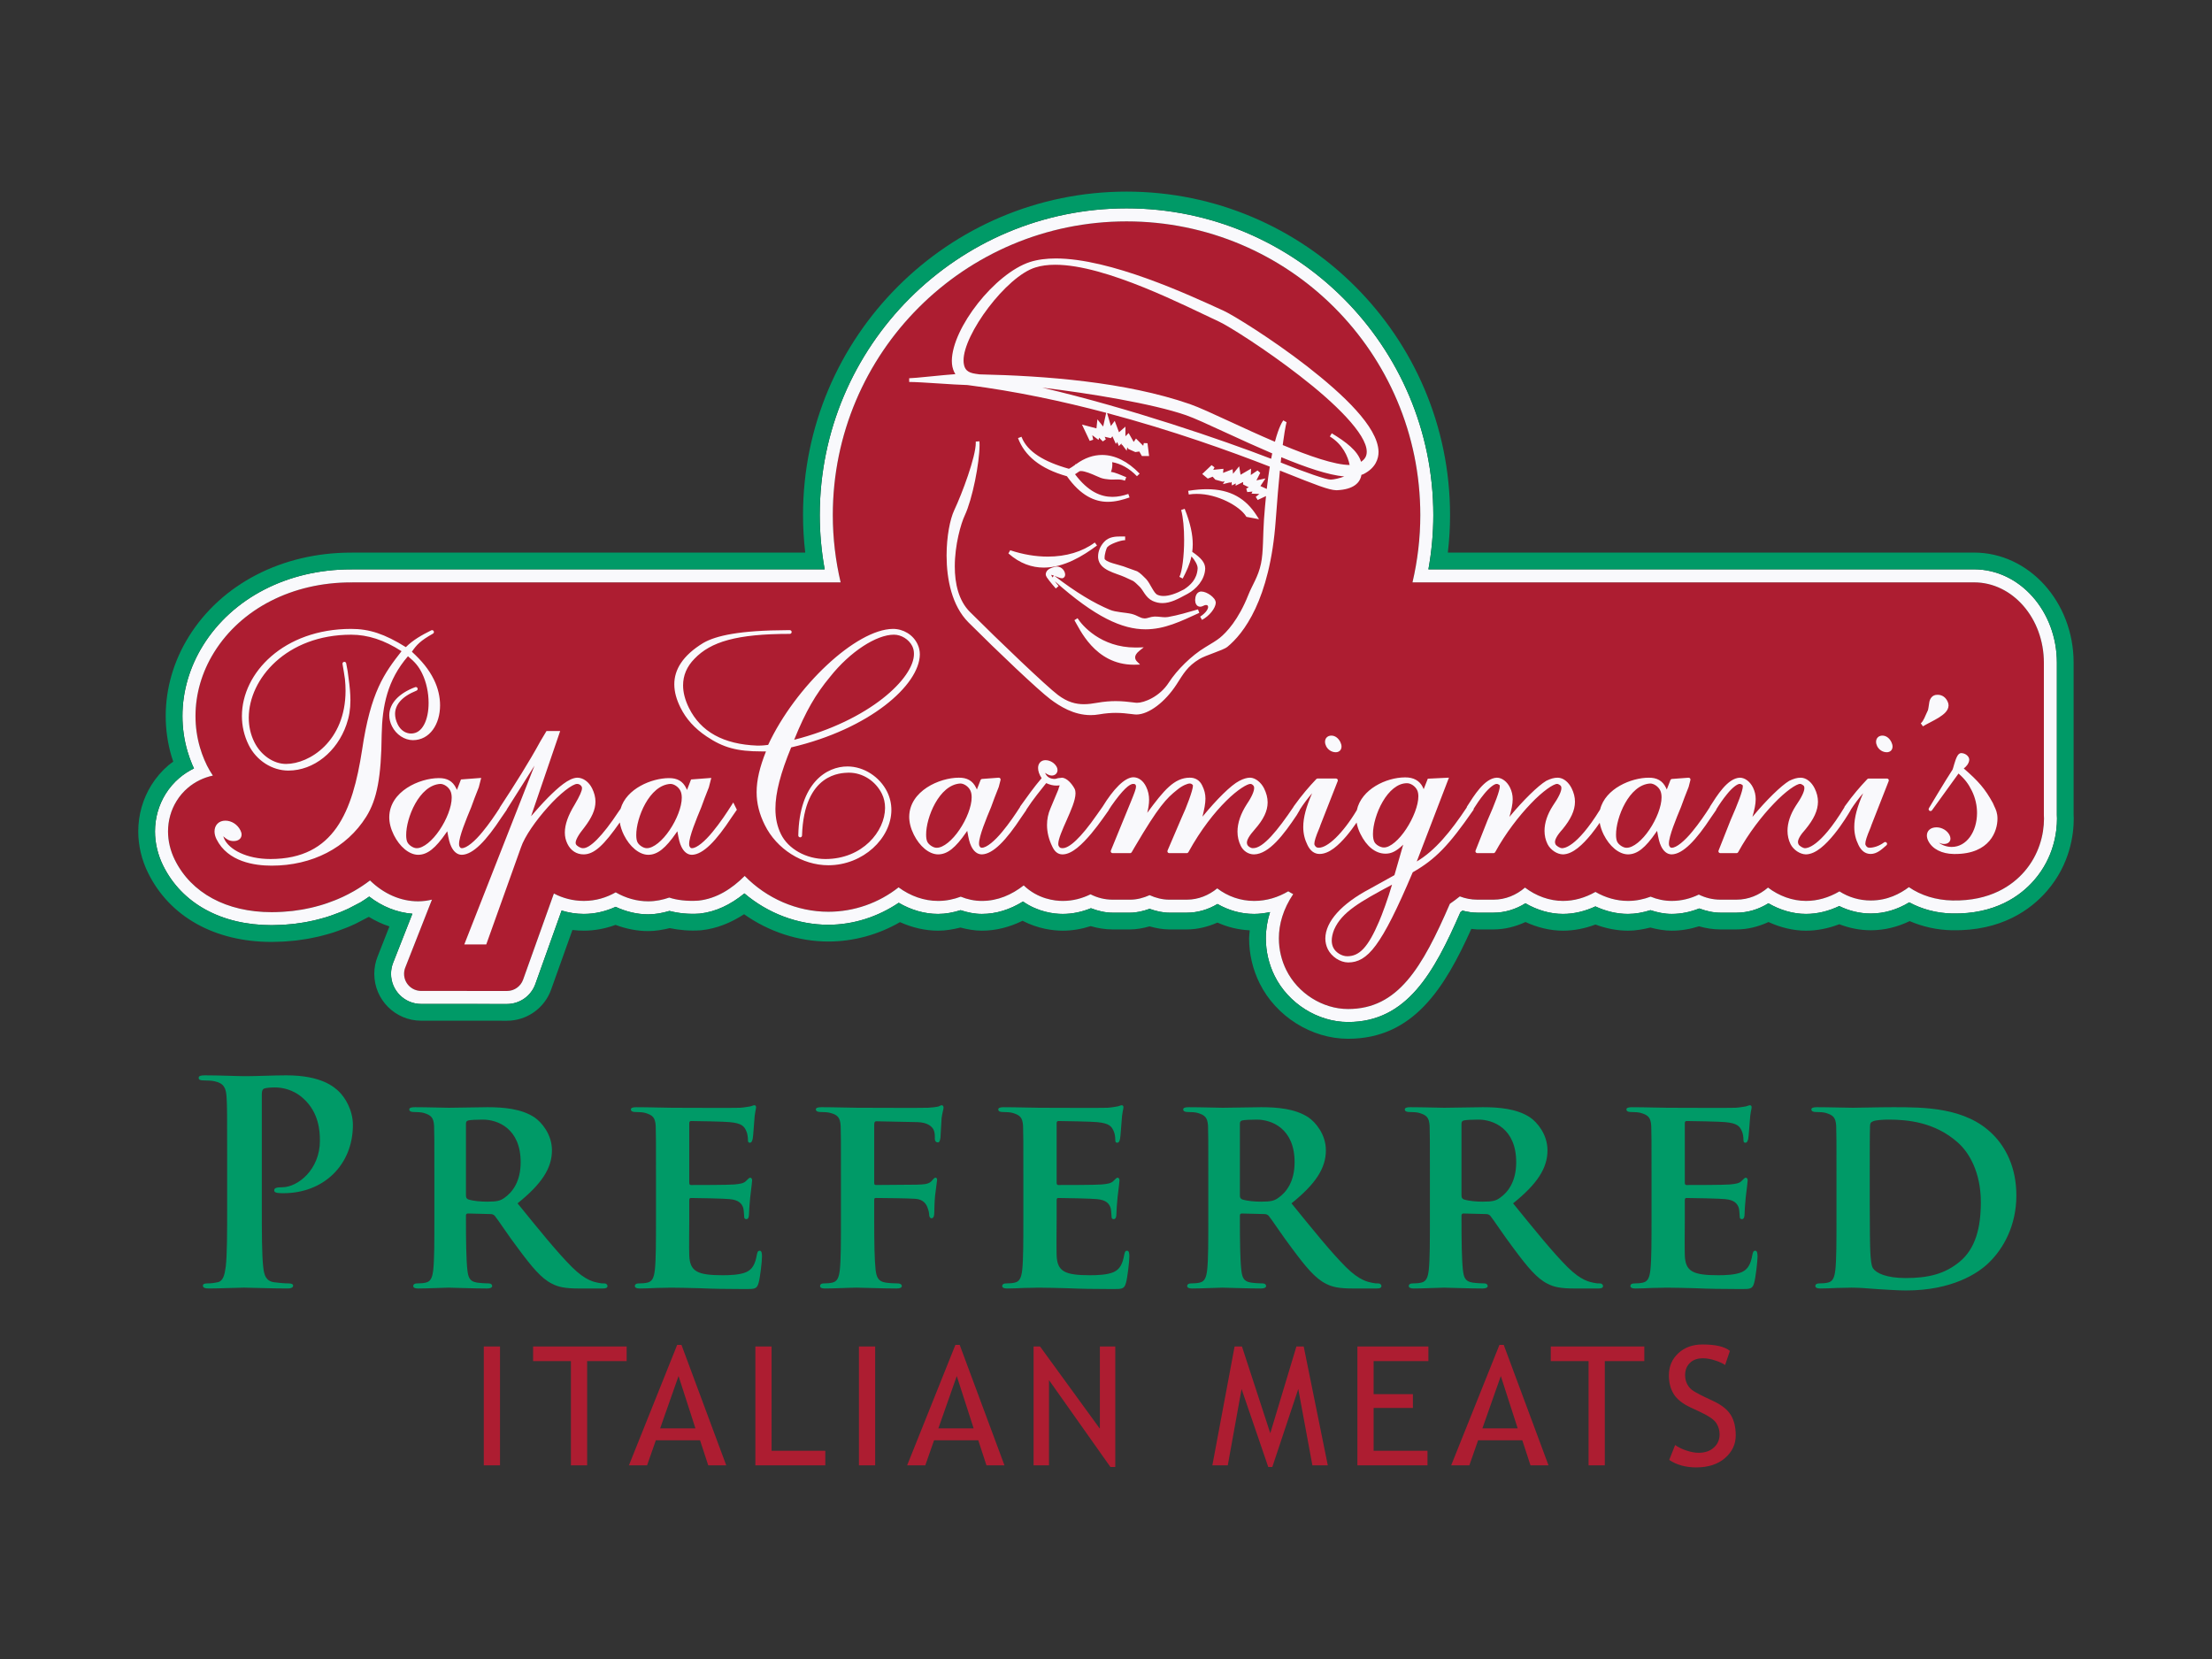 <?xml version="1.0" encoding="utf-8"?>
<!-- Generator: Adobe Illustrator 27.6.1, SVG Export Plug-In . SVG Version: 6.00 Build 0)  -->
<svg version="1.1" id="Layer_1" xmlns="http://www.w3.org/2000/svg" xmlns:xlink="http://www.w3.org/1999/xlink" x="0px" y="0px"
	 viewBox="0 0 400 300" style="enable-background:new 0 0 400 300;" xml:space="preserve">
<rect x="0" y="0" width="400" height="300" fill="#333333" stroke="none"/>
<path style="fill:#ad1d31;" d="M369.595,147.45v-27.613c0-8.025-5.651-14.53-12.62-14.53H255.419
	c0.916-3.908,1.415-7.976,1.415-12.163c0-29.334-23.78-53.114-53.112-53.114c-29.347,0-53.127,23.78-53.127,53.114
	c0,4.187,0.499,8.254,1.416,12.163H63.895c-0.104,0-0.215,0.006-0.322,0.008c-0.034,0-0.068-0.003-0.102-0.003
	c-10.587,0-19.844,4.729-24.761,12.649c-2.233,3.594-3.362,7.582-3.362,11.525c0,1.931,0.271,3.85,0.816,5.708
	c0.022,0.075,0.049,0.148,0.073,0.223c0.088,0.293,0.18,0.585,0.283,0.875c0.058,0.159,0.122,0.315,0.184,0.471
	c0.078,0.204,0.154,0.41,0.239,0.61c0.152,0.359,0.314,0.713,0.487,1.064c0.314,0.633,0.675,1.23,1.059,1.81
	c-1.692,0.365-3.25,1.129-4.54,2.232c-0.774,0.661-1.452,1.445-2.006,2.337c-1.038,1.672-1.561,3.578-1.561,5.528
	c0,1.724,0.409,3.481,1.227,5.136c2.975,6.015,9.355,9.465,17.501,9.465c0.569,0,1.131-0.02,1.692-0.048
	c0.145-0.008,0.29-0.015,0.435-0.025c0.545-0.035,1.087-0.079,1.622-0.139c0.072-0.009,0.143-0.02,0.215-0.029
	c0.46-0.057,0.917-0.124,1.368-0.2c0.186-0.03,0.369-0.062,0.552-0.096c0.421-0.079,0.84-0.164,1.254-0.26
	c0.242-0.054,0.481-0.116,0.721-0.177c0.3-0.078,0.597-0.157,0.893-0.243c0.249-0.072,0.494-0.145,0.738-0.223
	c0.233-0.075,0.465-0.156,0.695-0.236c0.453-0.158,0.901-0.325,1.343-0.504c0.145-0.059,0.288-0.116,0.431-0.178
	c0.31-0.13,0.615-0.264,0.917-0.405c0.013-0.007,0.024-0.012,0.036-0.017c0.665-0.312,1.312-0.651,1.944-1.012
	c0.041-0.022,0.078-0.045,0.119-0.066c0.978-0.565,1.915-1.19,2.811-1.871c0.004-0.003,0.007-0.006,0.01-0.009
	c2.447,2.397,5.514,3.777,8.703,3.777c0.891,0,1.716-0.122,2.5-0.308l-4.824,12.276c-0.142,0.353-0.219,0.74-0.219,1.143
	c0,1.706,1.382,3.091,3.086,3.091l15.531,0.009c1.343,0,2.484-0.859,2.911-2.059l5.562-15.565c1.627,0.854,3.459,1.338,5.415,1.338
	c2.166,0,4.066-0.591,5.763-1.549c1.82,1.048,3.827,1.624,5.883,1.624c1.399,0,2.646-0.281,3.8-0.679
	c1.288,0.439,3.207,0.701,5.296,0.552c3.281-0.36,6.031-2.15,8.347-4.465c3.957,4.052,9.411,6.479,15.134,6.479
	c4.671,0,9.152-1.615,12.69-4.414c2.138,1.571,4.604,2.455,7.15,2.455c1.516,0,2.866-0.309,4.093-0.769
	c1.196,0.49,2.48,0.769,3.825,0.769c2.897,0,5.397-1.125,7.564-2.806c2.577,2.472,5.62,2.806,7.065,2.806
	c1.824,0,3.483-0.451,5.017-1.198c1.22,0.625,2.583,0.972,3.994,0.972h3.166c1.244,0,2.422-0.328,3.522-0.817
	c1.11,0.5,2.307,0.817,3.562,0.817h3.164c2.059,0,3.966-0.781,5.505-2.044c1.886,1.438,4.199,2.27,6.669,2.27
	c2.301,0,4.342-0.664,6.177-1.739c0.289,0.186,0.588,0.352,0.891,0.508c-1.817,2.706-2.591,5.451-2.591,7.994
	c0,2.091,0.502,4.045,1.333,5.724c2.086,4.222,6.581,7.06,11.182,7.06c9.02,0,13.39-7.448,18.407-19.028
	c0.63-0.432,1.225-0.878,1.8-1.338c0.995,0.386,2.065,0.592,3.163,0.592h2.939c2.135,0,4.119-0.832,5.683-2.186
	c1.984,1.507,4.404,2.413,6.866,2.413c2.008,0,3.966-0.548,5.872-1.626c1.824,1.049,3.829,1.626,5.886,1.626
	c1.515,0,2.864-0.309,4.091-0.769c1.192,0.49,2.478,0.769,3.824,0.769c1.777,0,3.401-0.433,4.893-1.148
	c1.193,0.591,2.517,0.922,3.889,0.922h2.938c2.136,0,4.119-0.832,5.685-2.186c1.983,1.507,4.4,2.413,6.864,2.413
	c2.072,0,4.095-0.576,6.057-1.723c1.666,1.066,3.604,1.647,5.664,1.647c3.049,0,5.334-1.248,6.892-2.413
	c2.179,1.496,4.885,2.351,7.869,2.41c6.882,0.142,10.875-2.762,13.012-5.223c2.627-3.025,3.548-6.648,3.548-9.587
	C369.617,147.827,369.601,147.641,369.595,147.45z"/>
<path style="fill:#f9f9fc;" d="M371.955,147.505c0,0-0.003-0.067-0.005-0.11c0-0.112,0-27.558,0-27.558
	c0-9.311-6.717-16.885-14.975-16.885c0,0-93.227,0-98.671,0c0.584-3.251,0.886-6.538,0.886-9.808
	c0-30.584-24.882-55.468-55.467-55.468c-30.593,0-55.483,24.884-55.483,55.468c0,3.27,0.302,6.557,0.886,9.808
	c-5.397,0-85.23,0-85.23,0s-0.314,0.008-0.339,0.009c-0.038-0.001-0.085-0.002-0.085-0.002c-11.407,0-21.41,5.143-26.762,13.76
	c-2.432,3.914-3.717,8.329-3.717,12.767c0,2.165,0.307,4.309,0.912,6.37c0,0.001,0.066,0.212,0.066,0.212
	c0.014,0.038,0.332,1.016,0.332,1.016c-0.002-0.003,0.148,0.384,0.148,0.384l0.057,0.143c0-0.002,0.059,0.156,0.059,0.156
	l0.208,0.527c0,0,0.157,0.342,0.303,0.661c-0.957,0.466-1.854,1.047-2.66,1.735c-0.968,0.828-1.801,1.798-2.476,2.885
	c-1.252,2.018-1.913,4.358-1.913,6.77c0,2.098,0.509,4.235,1.47,6.18c3.387,6.847,10.534,10.774,19.61,10.774l1.809-0.051
	l0.467-0.026c0.003-0.001,1.738-0.151,1.738-0.151c0.01-0.001,0.174-0.022,0.174-0.022c0.061-0.009,1.534-0.224,1.534-0.224
	c-0.009,0.003,0.593-0.103,0.593-0.103l1.352-0.279c-0.003,0.001,0.704-0.174,0.704-0.174c0.072-0.018,1.04-0.281,1.04-0.281
	c-0.004,0.001,0.792-0.239,0.792-0.239c0.007-0.003,0.697-0.235,0.697-0.235c0.056-0.02,1.512-0.565,1.512-0.565
	c0.063-0.026,0.474-0.195,0.474-0.195c-0.005,0.003,0.986-0.437,0.986-0.437c0.041-0.02,2.152-1.119,2.154-1.119l0.118-0.067
	c0.525-0.304,1.007-0.671,1.515-1.007c2.348,1.822,5.032,2.89,7.808,3.107c-1.397,3.559-3.481,8.862-3.481,8.862
	c-0.25,0.632-0.382,1.309-0.382,2.004c0,3.003,2.442,5.448,5.441,5.448l15.529,0.009c2.302,0,4.364-1.457,5.131-3.628
	c0,0,3.199-8.952,4.744-13.273c1.295,0.392,2.634,0.613,4.015,0.613c1.99,0,3.916-0.447,5.753-1.284
	c1.885,0.877,3.894,1.359,5.893,1.359c1.266,0,2.536-0.233,3.844-0.617c1.6,0.419,3.497,0.62,5.419,0.484l0.089-0.008
	c2.806-0.308,5.497-1.563,8.043-3.644c4.266,3.623,9.682,5.672,15.182,5.672c4.54,0,8.968-1.446,12.724-3.977
	c2.227,1.301,4.652,2.016,7.117,2.016c1.373,0,2.716-0.258,4.073-0.679c1.257,0.415,2.542,0.679,3.846,0.679
	c2.578,0,5.066-0.782,7.435-2.248c2.737,1.909,5.589,2.248,7.194,2.248c1.724,0,3.432-0.359,5.092-1.03
	c1.261,0.481,2.58,0.805,3.919,0.805h3.166c1.158,0,2.327-0.272,3.524-0.697c1.192,0.423,2.386,0.697,3.56,0.697h3.164
	c1.955,0,3.843-0.55,5.553-1.576c2.021,1.166,4.271,1.801,6.621,1.801c0.975,0,1.933-0.133,2.883-0.333
	c-0.503,1.563-0.76,3.158-0.76,4.743c0,2.343,0.546,4.683,1.578,6.768c2.474,5.008,7.815,8.369,13.292,8.369
	c10.643,0,15.551-8.947,20.316-19.867c0.154-0.116,0.185-0.139,0.371-0.278c0.88,0.221,1.772,0.372,2.683,0.372h2.939
	c2.019,0,4.007-0.604,5.762-1.7c2.113,1.233,4.461,1.925,6.787,1.925c1.992,0,3.959-0.474,5.869-1.359
	c1.887,0.877,3.893,1.359,5.889,1.359c1.373,0,2.714-0.258,4.069-0.679c1.259,0.415,2.545,0.679,3.847,0.679
	c1.683,0,3.349-0.344,4.972-0.988c1.232,0.456,2.515,0.763,3.81,0.763h2.938c2.017,0,4.008-0.604,5.761-1.7
	c2.112,1.233,4.46,1.925,6.788,1.925c2.052,0,4.069-0.496,6.021-1.424c1.764,0.872,3.703,1.349,5.701,1.349
	c2.446,0,4.773-0.703,6.954-2.019c2.304,1.245,4.94,1.958,7.757,2.015c7.796,0.161,12.371-3.191,14.839-6.033
	c3.588-4.134,4.125-8.748,4.125-11.13L371.955,147.505z M366.069,157.611c-2.136,2.461-6.129,5.365-13.012,5.223
	c-2.984-0.06-5.69-0.914-7.869-2.41c-1.558,1.165-3.843,2.413-6.892,2.413c-2.06,0-3.998-0.581-5.664-1.647
	c-1.963,1.146-3.986,1.723-6.057,1.723c-2.464,0-4.881-0.906-6.864-2.412c-1.566,1.354-3.548,2.186-5.685,2.186h-2.938
	c-1.372,0-2.696-0.331-3.889-0.922c-1.493,0.715-3.116,1.148-4.893,1.148c-1.347,0-2.632-0.279-3.824-0.769
	c-1.227,0.46-2.577,0.769-4.091,0.769c-2.057,0-4.062-0.576-5.886-1.626c-1.906,1.078-3.865,1.626-5.872,1.626
	c-2.462,0-4.882-0.906-6.866-2.412c-1.564,1.354-3.548,2.186-5.683,2.186h-2.939c-1.098,0-2.168-0.206-3.163-0.592
	c-0.575,0.46-1.17,0.905-1.8,1.338c-5.016,11.58-9.387,19.028-18.407,19.028c-4.601,0-9.096-2.838-11.182-7.06
	c-0.832-1.678-1.333-3.633-1.333-5.724c0-2.543,0.774-5.288,2.591-7.994c-0.304-0.156-0.603-0.322-0.891-0.508
	c-1.835,1.075-3.876,1.739-6.177,1.739c-2.471,0-4.784-0.832-6.669-2.27c-1.539,1.263-3.446,2.044-5.505,2.044h-3.164
	c-1.254,0-2.452-0.318-3.562-0.817c-1.1,0.489-2.278,0.817-3.522,0.817h-3.166c-1.411,0-2.774-0.346-3.994-0.972
	c-1.534,0.747-3.193,1.198-5.017,1.198c-1.445,0-4.488-0.333-7.065-2.806c-2.168,1.681-4.667,2.806-7.564,2.806
	c-1.346,0-2.629-0.279-3.825-0.769c-1.227,0.46-2.576,0.769-4.093,0.769c-2.546,0-5.012-0.883-7.15-2.455
	c-3.538,2.799-8.019,4.414-12.69,4.414c-5.723,0-11.177-2.427-15.134-6.479c-2.316,2.315-5.066,4.105-8.347,4.465
	c-2.089,0.149-4.008-0.112-5.296-0.552c-1.154,0.398-2.401,0.679-3.8,0.679c-2.055,0-4.062-0.575-5.883-1.624
	c-1.697,0.958-3.597,1.549-5.763,1.549c-1.956,0-3.788-0.484-5.415-1.338l-5.562,15.565c-0.426,1.2-1.568,2.059-2.911,2.059
	l-15.531-0.009c-1.704,0-3.086-1.384-3.086-3.091c0-0.403,0.077-0.79,0.219-1.142l4.824-12.276c-0.784,0.186-1.609,0.308-2.5,0.308
	c-3.188,0-6.255-1.38-8.703-3.777c-0.003,0.003-0.007,0.006-0.01,0.009c-0.896,0.681-1.833,1.305-2.811,1.871
	c-0.041,0.022-0.079,0.044-0.119,0.066c-0.632,0.361-1.28,0.7-1.944,1.012c-0.012,0.005-0.022,0.011-0.036,0.017
	c-0.301,0.141-0.606,0.275-0.917,0.405c-0.143,0.062-0.287,0.119-0.431,0.177c-0.441,0.179-0.89,0.346-1.343,0.504
	c-0.23,0.08-0.462,0.161-0.695,0.236c-0.244,0.078-0.489,0.151-0.738,0.223c-0.296,0.085-0.593,0.165-0.893,0.243
	c-0.24,0.06-0.479,0.123-0.721,0.177c-0.414,0.096-0.833,0.181-1.254,0.26c-0.183,0.034-0.366,0.066-0.552,0.096
	c-0.452,0.077-0.908,0.143-1.368,0.2c-0.072,0.009-0.143,0.02-0.215,0.029c-0.535,0.06-1.077,0.104-1.622,0.139
	c-0.145,0.01-0.29,0.017-0.435,0.025c-0.561,0.028-1.123,0.048-1.692,0.048c-8.146,0-14.526-3.45-17.501-9.465
	c-0.818-1.655-1.227-3.412-1.227-5.136c0-1.95,0.523-3.856,1.561-5.528c0.554-0.892,1.232-1.676,2.006-2.337
	c1.29-1.103,2.847-1.868,4.54-2.232c-0.384-0.581-0.745-1.177-1.059-1.81c-0.174-0.351-0.335-0.706-0.487-1.064
	c-0.085-0.201-0.16-0.407-0.239-0.61c-0.061-0.156-0.126-0.312-0.184-0.471c-0.103-0.29-0.195-0.582-0.283-0.875
	c-0.024-0.075-0.051-0.148-0.073-0.223c-0.546-1.858-0.816-3.777-0.816-5.708c0-3.943,1.13-7.932,3.362-11.525
	c4.918-7.92,14.174-12.648,24.761-12.648c0.034,0,0.068,0.003,0.102,0.003c0.108-0.003,0.218-0.009,0.322-0.009h88.115
	c-0.917-3.908-1.416-7.976-1.416-12.163c0-29.334,23.78-53.114,53.127-53.114c29.332,0,53.112,23.78,53.112,53.114
	c0,4.187-0.499,8.254-1.415,12.163h101.555c6.97,0,12.621,6.505,12.621,14.53v27.613c0.007,0.191,0.022,0.377,0.022,0.574
	C369.617,150.964,368.695,154.586,366.069,157.611z"/>
<path style="fill:#009a67;" d="M374.976,147.321c0-0.256,0-27.484,0-27.484c0-10.98-8.075-19.913-18.002-19.913
	c0,0-83.924,0-95.158,0c0.266-2.257,0.399-4.523,0.399-6.781c0-32.254-26.24-58.495-58.494-58.495
	c-32.261,0-58.51,26.241-58.51,58.495c0,2.258,0.136,4.523,0.402,6.781c-11.005,0-81.718,0-81.718,0s-0.298,0.007-0.359,0.008
	c-0.028,0-0.065-0.001-0.065-0.001c-12.46,0-23.427,5.679-29.334,15.19c-2.73,4.395-4.172,9.362-4.172,14.365
	c0,2.454,0.348,4.884,1.033,7.222c0.001,0.004,0.106,0.33,0.106,0.33c-0.009-0.026,0.123,0.373,0.225,0.692
	c-0.293,0.218-0.6,0.422-0.878,0.66c-1.205,1.03-2.241,2.238-3.081,3.589c-1.551,2.498-2.37,5.392-2.37,8.368
	c0,2.562,0.617,5.162,1.786,7.522c3.916,7.918,12.055,12.46,22.323,12.46l1.963-0.055c-0.004,0,0.504-0.03,0.504-0.03
	c0.009,0,1.892-0.163,1.892-0.163c0.021-0.003,0.256-0.034,0.256-0.034c0.005-0.001,1.609-0.234,1.612-0.235l0.644-0.113
	c-0.005,0.001,1.474-0.304,1.474-0.304c-0.008,0.001,0.775-0.192,0.775-0.192c0.072-0.018,1.137-0.306,1.137-0.306
	c-0.009,0.001,0.86-0.26,0.86-0.26c0.017-0.005,0.775-0.262,0.775-0.262c0.053-0.018,1.653-0.619,1.653-0.619
	c0.061-0.024,0.527-0.216,0.527-0.216c-0.01,0.004,1.075-0.477,1.075-0.477c0.049-0.024,2.377-1.235,2.377-1.235
	c0.002,0,0.031-0.016,0.058-0.032c1.193,0.722,2.44,1.311,3.729,1.732c-1.058,2.696-2.144,5.459-2.144,5.459
	c-0.388,0.976-0.593,2.031-0.593,3.111c0,4.676,3.8,8.475,8.469,8.475l15.528,0.009c3.582,0,6.79-2.267,7.985-5.645
	c-0.003,0.009,2.214-6.194,3.848-10.767c0.678,0.081,1.363,0.124,2.059,0.124c1.973,0,3.889-0.371,5.738-1.043
	c1.914,0.716,3.911,1.118,5.908,1.118c1.291,0,2.578-0.216,3.88-0.534c1.736,0.362,3.636,0.533,5.598,0.394l0.102-0.008l0.103-0.011
	c2.669-0.293,5.219-1.307,7.651-2.886c4.471,3.164,9.819,4.933,15.243,4.933c4.55,0,9.03-1.238,12.949-3.504
	c2.201,0.983,4.523,1.544,6.891,1.544c1.37,0,2.706-0.23,4.045-0.567c1.273,0.336,2.563,0.567,3.873,0.567
	c2.548,0,5.003-0.638,7.357-1.791c2.849,1.486,5.606,1.791,7.273,1.791c1.708,0,3.396-0.291,5.047-0.824
	c1.29,0.38,2.624,0.599,3.964,0.599h3.166c1.158,0,2.338-0.223,3.52-0.551c1.186,0.328,2.376,0.551,3.563,0.551h3.164
	c1.902,0,3.778-0.459,5.542-1.24c1.841,0.826,3.805,1.304,5.841,1.402c-0.037,0.482-0.114,0.964-0.114,1.446
	c0,2.806,0.654,5.61,1.893,8.112c2.972,6.015,9.403,10.052,16.005,10.052c11.784,0,17.458-9.139,22.288-19.872
	c0.362,0.027,0.717,0.1,1.082,0.1h2.939c1.996,0,3.95-0.496,5.772-1.339c2.164,0.989,4.471,1.564,6.777,1.564
	c1.995,0,3.959-0.391,5.874-1.111c1.908,0.713,3.897,1.111,5.884,1.111c1.369,0,2.706-0.23,4.042-0.567
	c1.273,0.336,2.562,0.567,3.874,0.567c1.67,0,3.319-0.279,4.934-0.792c1.258,0.36,2.553,0.567,3.848,0.567h2.938
	c1.995,0,3.95-0.496,5.773-1.339c2.161,0.989,4.471,1.564,6.775,1.564c2.055,0,4.069-0.411,6.025-1.165
	c1.81,0.694,3.729,1.09,5.697,1.09c2.457,0,4.803-0.584,7.033-1.654c2.344,1.006,4.912,1.596,7.618,1.651
	c8.966,0.185,14.294-3.746,17.187-7.076c4.233-4.877,4.866-10.31,4.866-13.114C375,148.024,374.976,147.329,374.976,147.321z
	 M367.847,159.155c-2.468,2.842-7.043,6.194-14.839,6.033c-2.817-0.057-5.453-0.77-7.757-2.015
	c-2.181,1.315-4.508,2.019-6.954,2.019c-1.997,0-3.936-0.477-5.701-1.349c-1.952,0.927-3.97,1.424-6.021,1.424
	c-2.328,0-4.676-0.692-6.788-1.925c-1.753,1.096-3.744,1.7-5.761,1.7h-2.938c-1.295,0-2.578-0.306-3.81-0.763
	c-1.623,0.644-3.289,0.988-4.972,0.988c-1.302,0-2.588-0.264-3.847-0.679c-1.355,0.421-2.696,0.679-4.069,0.679
	c-1.996,0-4.003-0.482-5.889-1.359c-1.91,0.885-3.877,1.359-5.869,1.359c-2.326,0-4.674-0.692-6.787-1.925
	c-1.755,1.096-3.742,1.7-5.762,1.7h-2.939c-0.91,0-1.803-0.151-2.683-0.372c-0.186,0.139-0.218,0.162-0.371,0.278
	c-4.764,10.919-9.672,19.867-20.316,19.867c-5.477,0-10.818-3.361-13.292-8.369c-1.032-2.085-1.578-4.425-1.578-6.768
	c0-1.585,0.257-3.18,0.76-4.743c-0.951,0.2-1.908,0.333-2.883,0.333c-2.35,0-4.601-0.635-6.621-1.801
	c-1.71,1.026-3.598,1.576-5.553,1.576h-3.164c-1.174,0-2.367-0.275-3.56-0.697c-1.197,0.426-2.366,0.697-3.524,0.697h-3.166
	c-1.339,0-2.658-0.323-3.919-0.805c-1.66,0.671-3.368,1.03-5.092,1.03c-1.605,0-4.458-0.339-7.194-2.248
	c-2.369,1.467-4.857,2.248-7.435,2.248c-1.303,0-2.588-0.264-3.846-0.679c-1.357,0.421-2.699,0.679-4.073,0.679
	c-2.464,0-4.889-0.715-7.117-2.016c-3.756,2.531-8.184,3.977-12.724,3.977c-5.499,0-10.916-2.048-15.182-5.672
	c-2.546,2.081-5.237,3.335-8.043,3.644l-0.089,0.008c-1.922,0.136-3.819-0.064-5.419-0.484c-1.308,0.384-2.579,0.617-3.844,0.617
	c-1.999,0-4.008-0.482-5.893-1.359c-1.837,0.837-3.762,1.284-5.753,1.284c-1.38,0-2.72-0.22-4.015-0.613
	c-1.545,4.321-4.744,13.273-4.744,13.273c-0.767,2.171-2.829,3.628-5.131,3.628l-15.529-0.009c-2.999,0-5.441-2.445-5.441-5.448
	c0-0.695,0.131-1.372,0.382-2.004c0,0,2.084-5.303,3.481-8.862c-2.776-0.216-5.46-1.284-7.808-3.107
	c-0.508,0.336-0.99,0.703-1.515,1.007l-0.118,0.067c-0.002,0.001-2.113,1.099-2.154,1.119c0,0-0.992,0.439-0.986,0.437
	c0,0-0.411,0.17-0.474,0.195c0,0-1.455,0.545-1.512,0.565c0,0-0.69,0.233-0.697,0.235c0,0-0.796,0.24-0.792,0.239
	c0,0-0.968,0.263-1.04,0.281c0,0-0.707,0.175-0.704,0.174l-1.352,0.279c0,0-0.601,0.105-0.593,0.103c0,0-1.472,0.215-1.534,0.224
	c0,0-0.164,0.022-0.174,0.022c0,0-1.735,0.15-1.738,0.151l-0.467,0.026l-1.809,0.051c-9.076,0-16.223-3.927-19.61-10.774
	c-0.961-1.946-1.47-4.082-1.47-6.18c0-2.412,0.661-4.753,1.913-6.77c0.675-1.086,1.508-2.057,2.476-2.885
	c0.806-0.688,1.703-1.269,2.66-1.735c-0.146-0.319-0.303-0.661-0.303-0.661l-0.208-0.527c0,0-0.059-0.157-0.059-0.156l-0.057-0.143
	c0,0-0.15-0.387-0.148-0.384c0,0-0.318-0.978-0.332-1.016c0,0-0.066-0.211-0.066-0.212c-0.605-2.062-0.912-4.205-0.912-6.37
	c0-4.438,1.285-8.854,3.717-12.767c5.352-8.617,15.355-13.76,26.762-13.76c0,0,0.048,0.001,0.085,0.002
	c0.025-0.001,0.339-0.009,0.339-0.009s79.833,0,85.23,0c-0.584-3.251-0.886-6.538-0.886-9.808c0-30.584,24.89-55.468,55.483-55.468
	c30.585,0,55.467,24.884,55.467,55.468c0,3.27-0.301,6.556-0.886,9.808c5.444,0,98.671,0,98.671,0
	c8.258,0,14.975,7.574,14.975,16.885c0,0,0,27.445,0,27.558c0.002,0.043,0.005,0.11,0.005,0.11l0.018,0.52
	C371.972,150.407,371.435,155.021,367.847,159.155z"/>
<path style="fill:#f9f9fc;" d="M242.377,134.187l-0.302,0.148L242.377,134.187c0.136,0.281,0.211,0.555,0.211,0.815
	c0,0.274-0.088,0.544-0.283,0.738c-0.191,0.192-0.463,0.288-0.753,0.288h-0.013c-0.743-0.004-1.407-0.452-1.728-1.091
	c-0.133-0.266-0.201-0.536-0.202-0.795c0-0.298,0.097-0.59,0.308-0.802c0.21-0.211,0.511-0.323,0.845-0.319
	C241.458,133.023,242.042,133.509,242.377,134.187z M361.156,147.329c0.034,0.201,0.051,0.44,0.051,0.707
	c0,1.085-0.317,2.673-1.451,4.013c-1.133,1.341-3.082,2.38-6.207,2.38h-0.018c-0.103,0-0.203-0.002-0.295-0.002v-0.335l-0.007,0.335
	c-2.038-0.043-3.79-0.863-4.543-2.374c-0.16-0.326-0.245-0.652-0.245-0.964c-0.003-0.416,0.164-0.814,0.484-1.081
	c0.318-0.267,0.757-0.401,1.28-0.401c0.97,0.01,1.916,0.581,2.33,1.395c0.109,0.221,0.17,0.436,0.17,0.649
	c0.005,0.285-0.129,0.567-0.36,0.733c-0.226,0.168-0.513,0.234-0.833,0.234c-0.297-0.01-0.603-0.093-0.893-0.224
	c0.59,0.456,1.466,0.766,2.318,0.758c2.706-0.007,4.567-2.784,4.574-6.14c0-1.32-0.294-2.709-0.934-4.007
	c-0.617-1.24-1.2-2.056-2.413-3.126l-4.795,6.643c-0.105,0.146-0.307,0.183-0.458,0.085c-0.152-0.099-0.196-0.3-0.104-0.455
	c0-0.001,2.965-4.977,4.284-6.994c0.103-0.171,0.414-1.655,0.842-2.421c0.154-0.251,0.32-0.527,0.718-0.553
	c0.6,0.015,1.117,0.347,1.354,0.79c0.068,0.142,0.099,0.294,0.099,0.434c-0.058,0.709-0.583,1.24-0.991,1.554
	c2.658,2.31,3.84,3.656,5.267,6.256C360.728,146.08,361.006,146.406,361.156,147.329z M165.951,116.555
	c-0.804-1.784-2.616-2.831-4.473-2.832c-6.67,0.06-17.649,10.399-22.575,20.978c-0.607,0.068-0.947,0.128-1.961,0.128
	c-6.133-0.233-10.216-2.502-12.361-6.822c-0.711-1.437-1.058-2.806-1.058-4.079c0.003-1.792,0.678-3.403,2.062-4.806
	c2.934-3.065,7.61-4.498,17.238-4.498c0.088,0,0.174-0.036,0.237-0.098c0.063-0.064,0.097-0.15,0.097-0.239
	c0-0.088-0.034-0.176-0.097-0.238s-0.148-0.099-0.237-0.099c-0.126,0-0.254,0.001-0.38,0.001c-8.737,0.03-12.954,0.99-15.253,2.305
	c-3.756,2.285-5.258,4.856-5.254,7.488c0,1.408,0.422,2.81,1.103,4.184c1.031,2.091,2.578,3.799,4.759,5.257
	c2.967,1.993,5.458,2.7,9.935,2.693h0.782c-1.125,2.817-1.694,5.175-1.694,7.378c0,2.05,0.498,3.955,1.479,5.933
	c2.147,4.341,6.755,7.271,11.494,7.276c6.3-0.009,11.381-4.889,11.398-9.998c0-1.113-0.247-2.235-0.777-3.306
	c-1.329-2.681-4.202-4.557-7.137-4.562c-3.802-0.024-8.74,3.005-8.919,12.461c0,0.002,0,0.004,0,0.007c0,0.012,0,0.025,0,0.037
	c0,0.001,0,0.001,0,0.002c0,0.005,0.002,0.009,0.004,0.014c0,0.001,0,0.003,0,0.004c0,0.004,0,0.009,0.002,0.013l0.001,0.005
	c0,0.004,0,0.007,0.002,0.011c0,0.001,0.002,0.004,0.002,0.006c0,0.004,0,0.007,0.002,0.009l0.002,0.007l0.003,0.009
	c0,0.002,0.002,0.004,0.003,0.006c0,0.003,0,0.007,0.004,0.01c0,0.001,0,0.003,0,0.005c0.003,0.004,0.003,0.007,0.005,0.01
	c0.001,0.002,0.001,0.003,0.001,0.004c0.002,0.004,0.004,0.008,0.007,0.011c0,0.001,0,0.001,0,0.002
	c0.014,0.027,0.033,0.053,0.055,0.076c0.032,0.036,0.073,0.063,0.118,0.08c0.002,0.001,0.002,0.001,0.005,0.002
	c0,0.001,0.003,0.002,0.007,0.003c0.002,0.001,0.005,0.002,0.007,0.003c0.003,0.001,0.003,0.001,0.005,0.002
	c0.005,0.001,0.009,0.003,0.012,0.003c0,0,0,0,0.002,0c0.02,0.006,0.042,0.011,0.063,0.012c0.007,0,0.012,0.001,0.017,0.001
	c0.065,0.002,0.125-0.015,0.176-0.044c0.002-0.001,0.002-0.001,0.002-0.001c0.002-0.002,0.003-0.003,0.007-0.004
	c0.02-0.013,0.041-0.027,0.058-0.044c0.034-0.033,0.061-0.073,0.078-0.115c0.014-0.038,0.024-0.077,0.024-0.119
	c0.361-11.369,7.167-11.308,8.386-11.364h0.087c2.498-0.001,4.829,1.507,5.968,3.813c0.385,0.779,0.574,1.649,0.574,2.559
	c-0.012,4.223-4.071,9.235-10.778,9.244c-3.504,0.003-6.734-1.836-8.04-4.486c-0.672-1.361-1.009-2.858-1.009-4.606
	c-0.002-2.893,0.939-6.468,2.849-11.094c14.21-3.325,23.195-11.271,23.267-16.802C166.335,117.715,166.209,117.109,165.951,116.555z
	 M143.609,133.776c2.103-5.19,3.906-8.266,6.476-11.361c3.657-4.617,8.428-7.643,11.55-7.644h0.029
	c1.294-0.005,2.701,0.841,3.305,2.074c0.201,0.409,0.303,0.864,0.303,1.368C165.341,122.583,157.269,130.3,143.609,133.776z
	 M350.574,129.777c-0.941,0.581-2.062,1.089-2.846,1.566l-0.389-0.55c0.515-0.398,0.81-1.385,1.215-2.194
	c0.175-0.257,0.199-0.952,0.322-1.597c0.099-0.631,0.527-1.386,1.486-1.361c0.856-0.015,1.493,0.484,1.828,1.219
	c0.115,0.234,0.171,0.472,0.171,0.706C352.336,128.54,351.5,129.191,350.574,129.777z M342.019,134.186
	c0.138,0.28,0.211,0.555,0.211,0.817c0.004,0.274-0.086,0.544-0.281,0.738c-0.193,0.193-0.467,0.287-0.758,0.287h-0.007
	c-0.746-0.003-1.409-0.452-1.729-1.091c-0.131-0.267-0.202-0.535-0.202-0.795c0-0.298,0.097-0.59,0.308-0.801
	c0.21-0.212,0.513-0.323,0.843-0.321C341.102,133.024,341.687,133.508,342.019,134.186z M73.774,118.669
	c-3.732,4.308-4.652,9.015-4.754,14.161c-0.08,7.627-0.814,11.701-2.808,14.879c-3.521,5.608-9.764,8.829-17.091,8.829h-0.01
	c-3.049-0.003-7.907-0.67-9.964-4.788c-0.237-0.479-0.354-0.955-0.354-1.399c-0.002-0.539,0.175-1.033,0.523-1.392
	c0.344-0.359,0.849-0.561,1.431-0.558c1.118,0.001,2.2,0.678,2.74,1.771c0.129,0.256,0.199,0.511,0.199,0.758
	c0.005,0.339-0.15,0.665-0.421,0.866c-0.269,0.204-0.62,0.293-1.029,0.293c-0.746,0.003-1.234-0.29-1.874-0.867
	c0.061,0.187,0.136,0.377,0.216,0.533c0.902,1.86,3.982,3.589,8.346,3.583c11.523-0.011,14.834-8.612,16.546-19.695
	c1.56-10.559,4.013-13.88,7.139-17.885c-3.117-2.023-6.111-2.985-9.103-2.985c-11.707,0-18.503,7.984-18.523,15.007
	c0.002,1.544,0.327,3.04,1.004,4.405c1.178,2.389,3.488,3.964,5.744,3.958c4.223-0.002,10.744-4.092,10.756-13.239
	c0-0.674-0.036-1.376-0.111-2.106c-0.117-0.831-0.264-1.733-0.438-2.726c-0.031-0.18,0.089-0.353,0.266-0.388
	c0.18-0.036,0.355,0.079,0.395,0.259c0,0.005,0,0.009,0.002,0.013c0,0.001,0.002,0.003,0.002,0.004
	c0.204,0.954,0.351,1.871,0.44,2.751c0.208,1.483,0.322,2.753,0.324,3.911c0,1.615-0.227,3.013-0.726,4.431
	c-1.683,4.862-5.875,8.288-10.497,8.292c-2.931-0.002-5.777-1.809-7.176-4.634c-0.825-1.668-1.222-3.446-1.222-5.229
	c0.007-7.845,7.607-15.743,19.726-15.759c3.316-0.003,6.073,0.903,9.918,3.299c1.297-1.294,2.856-2.171,4.591-3.037
	c0.163-0.082,0.361-0.018,0.446,0.144c0.085,0.162,0.027,0.361-0.133,0.451c-2.259,1.275-2.948,2.009-3.814,3.272
	c1.813,1.667,3.061,3.17,3.979,5.029c0.767,1.549,1.12,3.165,1.12,4.667c-0.003,3.376-1.834,6.287-4.908,6.296
	c-1.506-0.006-3.026-0.983-3.793-2.524c-0.327-0.66-0.487-1.323-0.487-1.969c0.006-2.197,1.823-4.025,4.683-5.091
	c0.174-0.065,0.365,0.022,0.433,0.194c0.065,0.173-0.019,0.365-0.191,0.434c-2.702,1.088-3.875,2.584-3.875,4.214
	c0,0.605,0.16,1.247,0.494,1.921c0.515,1.033,1.41,1.62,2.401,1.621c1.038-0.005,1.788-0.578,2.34-1.587
	c0.545-1.004,0.831-2.424,0.828-3.945c0.003-1.822-0.404-3.786-1.184-5.364C75.701,120.503,75.086,119.754,73.774,118.669z
	 M132.598,145.111l-0.32,0.507c-0.755,1.2-2.052,3.169-3.428,4.826c-1.36,1.669-2.883,2.973-3.752,2.932
	c-0.177-0.014-0.239-0.024-0.412-0.338c-0.036-0.068-0.068-0.21-0.067-0.406c-0.015-1.338,1.324-4.551,2.186-6.631
	c0.349-0.99,0.808-2.193,1.379-3.624l0.438-1.704l-3.657,0.278l-0.733,1.894c-0.036-0.087-0.078-0.181-0.132-0.29
	c-0.617-1.306-1.66-1.871-3.156-1.847c-3.069,0.01-7.672,1.872-8.722,5.548l-0.288,0.4c-3.083,4.68-5.315,6.782-6.51,6.721
	c-0.445,0.024-1.161-0.425-1.276-0.718c-0.034-0.068-0.051-0.145-0.053-0.252c-0.017-0.458,0.452-1.407,1.575-2.78
	c1.32-1.734,2.009-3.188,2.009-4.658c0-0.808-0.211-1.602-0.613-2.416c-0.566-1.142-1.588-1.916-2.665-1.922
	c-1.541,0.04-3.452,1.754-5.31,3.609c-1.148,1.168-2.239,2.41-3.057,3.356l5.265-15.407h-2.473l-0.097,0.164l-0.988,1.656
	c-2.093,3.842-4.672,7.909-7.294,11.905l-0.106,0.161l0.017,0.034c-0.773,1.203-1.914,2.888-3.115,4.334
	c-1.36,1.669-2.883,2.973-3.754,2.932c-0.176-0.014-0.237-0.024-0.411-0.338c-0.036-0.07-0.068-0.21-0.066-0.406
	c-0.015-1.337,1.324-4.551,2.188-6.631c0.349-0.99,0.806-2.193,1.377-3.624l0.438-1.704l-3.657,0.278l-0.732,1.892
	c-0.036-0.085-0.079-0.179-0.133-0.288c-0.617-1.306-1.66-1.871-3.156-1.847c-3.466,0.011-8.895,2.377-8.946,7.06
	c0,0.994,0.257,2.075,0.828,3.229c1.05,2.103,2.743,3.561,4.391,3.58c1.695-0.008,3.139-1.188,5.083-3.99
	c0.068-0.102,0.13-0.189,0.187-0.269c0.266,1.489,0.416,2.153,0.729,2.79c0.423,0.876,1.062,1.468,1.909,1.468h0.007
	c2.032-0.055,4.4-2.554,7.178-6.786l0.942-1.362l-0.015-0.031c0.76-1.172,2.164-3.412,3.507-5.541
	c0.528-0.838,1.053-1.667,1.52-2.401L83.96,170.781h3.972l6.28-17.558c0.656-1.953,2.701-4.874,4.853-7.26
	c2.117-2.398,4.495-4.263,5.332-4.207c0.303-0.009,0.672,0.236,0.789,0.493c0.034,0.074,0.056,0.16,0.056,0.28
	c0.014,0.465-0.406,1.409-1.309,2.947c-1.182,1.934-1.789,3.595-1.793,5.067c0,0.731,0.155,1.413,0.464,2.037
	c0.589,1.22,1.644,1.933,2.968,1.921c1.933-0.04,3.654-1.707,6.509-5.779c0.116,0.721,0.349,1.478,0.743,2.274
	c1.051,2.103,2.743,3.561,4.393,3.58c1.695-0.008,3.137-1.188,5.081-3.99c0.068-0.102,0.129-0.189,0.188-0.269
	c0.264,1.489,0.415,2.153,0.729,2.79c0.423,0.876,1.063,1.468,1.908,1.468h0.007c2.031-0.055,4.4-2.554,7.176-6.786l0.942-1.362
	l-0.087-0.177L132.598,145.111z M79.484,150.104c-1.27,1.897-2.931,3.3-4.136,3.271c-0.582,0.02-1.435-0.542-1.688-1.094
	c-0.128-0.254-0.213-0.704-0.209-1.262c-0.031-3.061,2.345-9.048,6.174-9.263c0.641-0.009,1.467,0.528,1.813,1.247
	c0.162,0.325,0.244,0.751,0.244,1.246C81.687,145.883,80.765,148.222,79.484,150.104z M121.09,150.104
	c-1.269,1.897-2.931,3.3-4.136,3.271c-0.583,0.02-1.435-0.542-1.688-1.094c-0.128-0.254-0.211-0.704-0.21-1.262
	c-0.031-3.061,2.347-9.048,6.172-9.263c0.643-0.009,1.468,0.528,1.815,1.247c0.16,0.325,0.244,0.751,0.244,1.248
	C123.294,145.883,122.37,148.224,121.09,150.104z M341.229,140.785h-3.316c-0.092,0-0.181,0.036-0.244,0.105
	c-1.297,1.365-2.561,2.815-4.087,4.938c-0.038,0.053-0.059,0.113-0.062,0.175c-4.496,7.423-6.884,7.374-7.094,7.375
	c-0.353,0.028-1.089-0.422-1.202-0.718c-0.059-0.122-0.088-0.245-0.092-0.39c-0.008-0.45,0.356-1.209,1.376-2.327
	c1.464-1.785,2.234-3.37,2.236-4.966c0.001-0.813-0.203-1.618-0.6-2.422c-0.563-1.128-1.494-1.911-2.514-1.923
	c-0.666-0.001-1.262,0.175-2.072,0.561c-1.506,0.9-4.18,3.538-6.516,6.35l-0.148,0.182c0.366-1.289,0.588-2.29,0.59-3.205
	c0-0.746-0.155-1.432-0.492-2.117c-0.532-1.062-1.43-1.762-2.365-1.772c-2.233,0.078-4.148,3.262-5.404,5.215
	c-0.022,0.034-0.026,0.073-0.034,0.111c-0.774,1.208-1.937,2.932-3.164,4.41c-1.361,1.669-2.884,2.972-3.753,2.933
	c-0.177-0.016-0.237-0.026-0.412-0.34c-0.038-0.069-0.068-0.208-0.068-0.406c-0.014-1.336,1.326-4.55,2.188-6.63
	c0.351-0.989,0.807-2.195,1.38-3.624l0.32-1.249c0.027-0.104,0-0.216-0.068-0.3c-0.072-0.082-0.177-0.126-0.283-0.118l-2.978,0.226
	c-0.13,0.009-0.243,0.093-0.29,0.214l-0.654,1.695c-0.036-0.085-0.079-0.179-0.133-0.288c-0.617-1.305-1.66-1.873-3.156-1.847
	c-3.122,0.01-7.828,1.939-8.767,5.746c-4.349,7.05-6.661,6.998-6.866,6.999c-0.352,0.028-1.087-0.423-1.203-0.718
	c-0.059-0.124-0.089-0.245-0.09-0.39c-0.009-0.45,0.356-1.208,1.375-2.326c1.462-1.785,2.234-3.369,2.236-4.966
	c0-0.814-0.203-1.619-0.6-2.423c-0.562-1.129-1.495-1.912-2.515-1.923c-0.665-0.002-1.261,0.174-2.069,0.56
	c-1.506,0.899-4.181,3.539-6.52,6.349l-0.147,0.182c0.365-1.288,0.586-2.289,0.59-3.205c0-0.746-0.157-1.431-0.494-2.116
	c-0.53-1.062-1.429-1.762-2.365-1.771c-2.232,0.077-4.146,3.261-5.401,5.214c-0.033,0.051-0.048,0.11-0.048,0.17
	c-2.914,4.384-5.744,7.821-9.038,9.769l5.818-15.157l-3.824,0.186l-0.747,1.902c-0.043-0.125-0.096-0.243-0.158-0.367
	c-0.565-1.175-1.685-1.787-3.195-1.772c-3.431,0.008-7.913,2.145-8.731,5.921c-2.55,4.245-5.32,6.858-6.929,6.801
	c-0.333-0.011-0.515-0.122-0.711-0.49c-0.022-0.045-0.043-0.117-0.043-0.243c-0.007-0.434,0.278-1.35,0.897-2.795
	c0.061-0.119,0.105-0.251,0.136-0.354c0.017-0.051,0.029-0.095,0.037-0.126c0.01-0.03,0.012-0.032,0.01-0.032l3.145-8.02
	c0.039-0.104,0.027-0.22-0.035-0.312c-0.063-0.093-0.169-0.147-0.278-0.147h-3.316c-0.094,0-0.183,0.037-0.246,0.105
	c-1.295,1.365-2.561,2.815-4.086,4.939c-0.019,0.024-0.021,0.054-0.031,0.081c-2.798,4.138-5.492,7.545-7.351,7.469
	c-0.369,0.018-0.878-0.33-0.977-0.568c-0.068-0.139-0.1-0.27-0.1-0.421c-0.014-0.479,0.4-1.261,1.462-2.449
	c1.522-1.735,2.286-3.267,2.286-4.83c0-0.851-0.228-1.695-0.652-2.554c-0.546-1.071-1.547-1.898-2.515-1.924
	c-0.528,0.002-1.178,0.172-1.931,0.567c-1.555,0.787-4.141,3.394-6.685,6.487c0.336-1.39,0.535-2.377,0.537-3.264
	c0-0.84-0.191-1.577-0.597-2.392c-0.441-0.928-1.255-1.411-2.254-1.397c-2.804,0.03-4.663,2.268-7.673,6.357
	c0.199-0.82,0.331-1.593,0.332-2.35c0-0.811-0.157-1.604-0.544-2.386c-0.511-1.051-1.343-1.7-2.328-1.697
	c-1.591,0.061-3.599,2.174-5.518,5.295c0,0.001,0,0.002,0,0.003c-0.327,0.439-0.593,0.821-1.051,1.488
	c-2.926,4.214-5.022,6.087-6.242,6.037c-0.382-0.024-0.474-0.059-0.676-0.417c-0.037-0.075-0.061-0.19-0.061-0.35
	c-0.015-0.846,0.745-2.588,1.528-4.33c0.777-1.765,1.576-3.544,1.588-4.824c0-0.297-0.044-0.577-0.168-0.827
	c-0.53-0.985-1.42-1.933-2.255-1.997c-0.198,0.011-0.373,0.075-0.641,0.075l-0.094,0.012c-0.255,0.077-0.53,0.144-0.584,0.138
	c-0.814-0.009-1.372-0.313-1.69-0.946c-0.027-0.056-0.051-0.106-0.071-0.152c0.494,0.321,0.799,0.479,1.203,0.488
	c0.293,0.001,0.565-0.1,0.755-0.285c0.191-0.185,0.292-0.443,0.288-0.706c0-0.183-0.044-0.369-0.133-0.549
	c-0.378-0.737-1.206-1.234-2.031-1.244c-0.392-0.003-0.753,0.14-0.992,0.405c-0.246,0.266-0.358,0.627-0.356,1.019
	c0.002,0.55,0.211,1.176,0.644,1.83c-1.385,1.622-2.631,3.371-3.872,5.108c-0.029,0.04-0.039,0.086-0.048,0.132
	c-0.774,1.207-1.936,2.931-3.166,4.409c-1.361,1.668-2.885,2.973-3.757,2.933c-0.177-0.015-0.235-0.025-0.413-0.341
	c-0.036-0.068-0.064-0.209-0.064-0.406c-0.017-1.336,1.322-4.55,2.19-6.629c0.349-0.99,0.806-2.193,1.378-3.624l0.324-1.249
	c0.026-0.104,0-0.216-0.068-0.299s-0.177-0.128-0.283-0.119l-2.982,0.226c-0.131,0.009-0.242,0.092-0.29,0.215l-0.658,1.696
	c-0.036-0.086-0.079-0.179-0.133-0.29c-0.617-1.305-1.66-1.871-3.156-1.848c-3.466,0.011-8.897,2.379-8.948,7.061
	c0,0.993,0.257,2.074,0.828,3.23c1.051,2.104,2.742,3.561,4.392,3.579c1.697-0.007,3.14-1.187,5.085-3.989
	c0.068-0.103,0.13-0.19,0.187-0.27c0.264,1.49,0.416,2.153,0.729,2.79c0.423,0.877,1.064,1.468,1.912,1.468h0.007
	c2.032-0.053,4.403-2.554,7.181-6.787l0.828-1.197c0.027-0.038,0.036-0.082,0.044-0.125c1.176-1.828,2.709-3.675,3.578-4.779
	c0.685,0.307,1.237,0.449,1.893,0.447c0.213,0,0.39-0.016,0.554-0.039c-0.13,0.308-0.208,0.555-0.245,0.74l-1.437,3.435
	c-0.415,0.957-0.617,1.966-0.617,2.986c0,1.32,0.336,2.653,0.966,3.927c0.395,0.85,0.971,1.394,1.833,1.394c0.017,0,0.031,0,0.048,0
	c1.728-0.039,3.551-1.883,5.15-3.757c1.575-1.878,2.871-3.87,3.145-4.208c0.031-0.038,0.045-0.084,0.055-0.131l0.422-0.652
	c2.055-2.936,3.313-4.048,3.998-3.997c0.293,0.011,0.347,0.082,0.412,0.19c0.044,0.093,0.065,0.167,0.065,0.289
	c0.012,0.366-0.28,1.161-0.997,2.907l-3.552,8.669c-0.042,0.104-0.032,0.222,0.032,0.314c0.061,0.095,0.167,0.151,0.28,0.151h3.166
	c0.12,0,0.227-0.066,0.289-0.168l0.569-0.978c4.302-7.313,5.695-8.756,7.662-10.314c0.977-0.803,1.903-1.145,2.287-1.135
	c0.235-0.004,0.463,0.151,0.557,0.33c0.002,0.012,0.002,0.034,0.002,0.06c0.02,0.755-1.173,3.96-2.069,5.843l-2.524,5.891
	c-0.045,0.105-0.032,0.222,0.029,0.318c0.063,0.095,0.167,0.152,0.281,0.152h3.164c0.123,0,0.235-0.068,0.295-0.174
	c2.268-4.12,4.755-7.226,6.852-9.293c2.071-2.072,3.868-3.091,4.379-3.053c0.193-0.017,0.515,0.221,0.599,0.417
	c0.034,0.072,0.062,0.178,0.062,0.322c0.007,0.536-0.392,1.554-1.302,2.886c-1.135,1.757-1.71,3.442-1.71,5.003
	c0,0.91,0.199,1.775,0.593,2.574c0.456,0.93,1.366,1.544,2.406,1.544c2.723-0.062,5.388-3.62,7.704-7.089l0.542-0.918
	c0.016-0.026,0.016-0.056,0.024-0.085c0.677-1.036,1.457-2.096,2.222-2.959c-1.067,2.444-1.6,4.379-1.6,6.089
	c0,1.179,0.259,2.248,0.763,3.266c0.489,1.026,1.231,1.618,2.185,1.618h0.03c1.728-0.024,3.391-1.555,4.853-3.266
	c0.672-0.796,1.285-1.638,1.82-2.414c0.117,0.657,0.334,1.338,0.685,2.046c1.104,2.245,2.702,3.577,4.539,3.58
	c1.087,0.004,1.982-0.46,3.201-1.624l-1.586,5.507l-4.491,2.495c-5.069,2.676-7.982,5.909-8.005,8.954
	c0,0.678,0.154,1.342,0.462,1.966c0.669,1.325,2.196,2.357,3.645,2.372h0.037c1.708,0,3.266-0.751,5.002-3.124
	c1.756-2.38,3.794-6.414,6.658-13.18c4.107-2.343,6.517-4.838,10.923-11.202l0.115-0.162l-0.045-0.088
	c0.506-0.811,1.195-1.83,1.914-2.699c0.861-1.074,1.844-1.87,2.301-1.831c0.143-0.028,0.525,0.216,0.525,0.265
	c0-0.003,0.017,0.055,0.017,0.152c0.017,0.769-0.899,3.166-2.209,6.127l-2.18,5.515c-0.041,0.103-0.028,0.221,0.035,0.314
	c0.061,0.092,0.165,0.145,0.278,0.145h2.938c0.124,0,0.235-0.066,0.296-0.174c1.887-3.437,4.302-6.547,6.459-8.79
	c2.127-2.246,4.137-3.602,4.77-3.555c0.11-0.035,0.648,0.279,0.676,0.417c0.041,0.087,0.068,0.198,0.068,0.344
	c0.014,0.566-0.467,1.649-1.572,3.239c-0.966,1.519-1.478,3.049-1.478,4.487c0,0.849,0.181,1.665,0.552,2.414
	c0.525,1.026,1.695,1.826,2.777,1.846c1.823-0.031,3.613-1.809,5.126-3.651c0.565-0.7,1.083-1.415,1.527-2.065
	c0.122,0.68,0.348,1.391,0.715,2.135c1.05,2.104,2.744,3.561,4.392,3.58c1.696-0.007,3.138-1.187,5.083-3.989
	c0.068-0.103,0.129-0.189,0.187-0.269c0.264,1.49,0.415,2.153,0.728,2.79c0.424,0.877,1.065,1.468,1.91,1.468h0.007
	c2.031-0.053,4.4-2.555,7.175-6.787l0.83-1.198c0.036-0.05,0.054-0.109,0.058-0.169c0.508-0.821,1.217-1.869,1.952-2.76
	c0.861-1.074,1.843-1.87,2.301-1.831c0.143-0.028,0.524,0.216,0.524,0.266c0-0.003,0.018,0.054,0.018,0.15
	c0.017,0.769-0.9,3.168-2.209,6.128l-2.181,5.515c-0.043,0.103-0.031,0.222,0.034,0.313c0.061,0.092,0.166,0.147,0.279,0.147h2.938
	c0.123,0,0.235-0.066,0.294-0.173c1.887-3.44,4.3-6.551,6.46-8.792c2.127-2.247,4.136-3.602,4.772-3.555
	c0.108-0.035,0.647,0.279,0.674,0.418c0.041,0.086,0.068,0.197,0.068,0.342c0.013,0.565-0.467,1.65-1.575,3.24
	c-0.964,1.518-1.475,3.047-1.475,4.485c0,0.849,0.18,1.666,0.55,2.414c0.525,1.026,1.697,1.825,2.779,1.846
	c1.823-0.032,3.613-1.809,5.123-3.651c1.499-1.852,2.665-3.823,2.975-4.358c0.014-0.025,0.018-0.054,0.024-0.082
	c0.675-1.037,1.459-2.097,2.223-2.96c-1.067,2.444-1.598,4.378-1.6,6.091c0,1.179,0.257,2.247,0.762,3.265
	c0.49,1.027,1.233,1.619,2.19,1.619h0.025c1.089-0.012,1.921-0.75,2.843-1.574c0.133-0.122,0.148-0.327,0.034-0.464
	c-0.114-0.138-0.318-0.162-0.463-0.055c-0.93,0.701-1.954,0.969-2.634,0.968c-0.335-0.012-0.517-0.124-0.713-0.491
	c-0.022-0.042-0.044-0.117-0.044-0.241c-0.007-0.436,0.279-1.352,0.899-2.796c0.06-0.119,0.104-0.252,0.135-0.354
	c0.015-0.05,0.029-0.095,0.036-0.127c0.01-0.028,0.013-0.028,0.01-0.029l3.146-8.022c0.041-0.104,0.027-0.22-0.034-0.312
	C341.444,140.84,341.342,140.785,341.229,140.785z M173.509,150.031c-1.268,1.897-2.931,3.299-4.136,3.272
	c-0.581,0.018-1.436-0.543-1.689-1.094l-0.301,0.149l0.301-0.151c-0.13-0.254-0.211-0.704-0.211-1.263
	c-0.029-3.061,2.348-9.046,6.176-9.262c0.644-0.008,1.469,0.527,1.813,1.247c0.164,0.326,0.247,0.751,0.245,1.248
	C175.714,145.812,174.79,148.151,173.509,150.031z M249.382,166.637c-1.996,4.672-3.567,6.288-5.758,6.283
	c-0.983,0.01-2.105-0.697-2.515-1.547c-0.195-0.391-0.286-0.818-0.286-1.298c0-0.588,0.145-1.251,0.429-1.972
	c1.394-3.182,4.697-5.038,10.473-8.126C251.05,162.345,249.853,165.578,249.382,166.637z M254.291,149.896
	c-1.257,1.936-2.907,3.386-4.04,3.353c-0.606,0.016-1.484-0.49-1.728-1.019c-0.158-0.317-0.248-0.809-0.248-1.407
	c-0.002-1.619,0.651-3.97,1.766-5.872c1.116-1.915,2.673-3.333,4.385-3.322c0.667-0.009,1.492,0.527,1.84,1.248
	c0.142,0.289,0.218,0.677,0.218,1.137C256.489,145.605,255.564,147.975,254.291,149.896z M298.263,150.031
	c-1.268,1.897-2.929,3.3-4.134,3.272c-0.582,0.018-1.434-0.544-1.69-1.095l-0.3,0.149l0.3-0.15
	c-0.129-0.254-0.211-0.702-0.208-1.261c-0.03-3.062,2.345-9.048,6.172-9.263c0.643-0.009,1.468,0.528,1.814,1.247
	c0.16,0.325,0.244,0.75,0.244,1.246C300.468,145.81,299.545,148.148,298.263,150.031z M174.95,69.63
	c8.682,1.106,17.211,2.931,25.089,5.018l-0.554,2.485l-1.043-1.305l-0.167,1.636l-2.619-0.689l1.399,2.954l0.634-0.215l-0.177-0.817
	l1.142,0.855l0.099-0.399l0.671,0.671l0.545-0.378l-0.211-0.463l1.126,0.25l0.274-0.341l0.627,1.383l0.233-0.349l0.121,0.276
	l0.195,0.458l0.439-0.441l0.066,0.085v0.218l0.091-0.094l0.811,1.079l0.103-0.625l0.135,0.214l0.054,0.087l1.273,0.567l0.716-0.103
	l0.467,0.818h1.305l-0.05-0.376l-0.24-1.938l-0.665-0.032l-0.109,0.492l-1.31-1.31l-0.408,0.615l-0.918-1.605l-0.582,0.583v-1.746
	l-1.163,1.018l-0.772-2.058l-0.692,0.924l-0.69-2.342c11.91,3.164,22.303,6.918,29.424,9.692c-0.191,1.178-0.377,2.517-0.549,4.036
	l-1.148-0.527l0.912-1.372l-1.634,0.347l0.69-1.365l-0.488-0.43l-1.22,0.829l0.024-0.539l0.028-0.615l-1.902,1.101l-0.252-1.522
	l-1.108,1.349l-0.037-0.384l-0.044-0.438l-1.727,0.658l0.033-0.326l0.041-0.41l-1.844,0.182l0.228-0.45l-0.531-0.397l-1.694,1.605
	l0.296,0.244l0.709,0.583l0.883-0.336l0.423,0.464l0.066,0.072l1.341,0.369l0.338-0.113l-0.314,0.548l1.309-0.319l0.013,0.131
	l0.137-0.168l0.103-0.025l0.014,0.125l0.047,0.496l0.709-0.367l-0.043,0.417l1.365-0.67l-0.001,0.228l-0.005,0.209l1.033,0.522
	l-0.458,0.225l0.179,0.635l0.944-0.092l-0.177,0.371l1.423,0.064l-0.653,0.519l0.353,0.567l1.503-0.709
	c-0.131,1.285-0.256,2.68-0.366,4.211c-0.205,2.858-0.095,5.88-0.542,8c-0.49,2.362-1.567,3.847-2.277,5.631
	c-1.808,4.567-3.972,6.818-5.148,7.78c-0.575,0.47-1.544,1.056-2.674,1.732c-2.479,1.491-5.083,4.074-6.56,6.353
	c-1.666,2.604-4.512,3.689-5.755,3.677c-0.074,0-0.142-0.003-0.202-0.01l-0.576-0.068c-0.866-0.105-1.871-0.227-3.082-0.227
	c-0.973,0-2.079,0.078-3.361,0.305c-0.813,0.144-1.605,0.255-2.399,0.255c-1.464-0.003-2.94-0.366-4.664-1.656
	c-2.07-1.548-10.737-9.832-15.947-15.042c-2.034-2.03-2.73-5.121-2.726-8.209c-0.003-3.895,1.104-7.762,1.817-9.261
	c1.367-2.926,2.655-9.428,2.662-12.733c0-0.223-0.007-0.429-0.02-0.62c0-0.005,0-0.011,0-0.017l-0.672,0.044
	c0,0.001,0,0.001,0,0.001c0.005,0.067,0.009,0.14,0.009,0.218c0.015,2.52-2.481,9.199-3.9,12.202
	c-0.757,1.616-1.376,4.725-1.38,8.188c0.005,4.272,0.951,9.076,3.95,12.085c5.269,5.267,12.613,12.242,14.822,13.901
	c1.69,1.264,4.205,2.87,7.29,2.872c0.497,0,1.007-0.043,1.53-0.135c1.141-0.2,2.123-0.269,2.991-0.271
	c1.097,0.002,2.009,0.111,2.831,0.211l0.596,0.069c0.112,0.012,0.222,0.019,0.331,0.019c2.263-0.028,5.182-2.285,7.214-5.401
	c1.275-1.966,1.958-3.307,4.185-4.646c0.535-0.324,1.612-0.729,2.627-1.109c1.026-0.391,1.964-0.727,2.41-1.082
	c2.853-2.329,7.697-8.397,8.742-22.901c0.266-3.671,0.521-6.617,0.757-8.975c0.358,0.142,0.705,0.28,1.043,0.415
	c5.354,2.132,7.815,3.124,9.171,3.139c0.048,0,0.092-0.002,0.128-0.002c2.957-0.138,4.174-1.339,4.398-2.781
	c0.122-0.034,0.256-0.075,0.395-0.143c2.178-1.097,2.71-2.792,2.699-4.004c-0.003-0.029,0-0.06-0.003-0.093
	c-0.14-4.435-6.37-10.282-12.91-15.386c-6.557-5.079-13.43-9.272-15.018-10.006c-6.549-3.009-20.566-9.485-30.423-9.495
	c-1.702,0.002-3.283,0.195-4.686,0.643c-6.342,2.075-14.065,11.923-14.12,17.859c0,0.193,0.009,0.382,0.026,0.568
	c0.066,0.708,0.285,1.325,0.612,1.851c-2.089,0.135-7.426,0.742-8.352,0.74v0.674c0.024,0,0.05-0.001,0.078-0.002
	C166.701,69.082,172.467,69.577,174.95,69.63z M229.865,82.962c-8.932-3.447-25.544-9.138-41.381-12.86
	c8.633,1.023,20,2.905,25.98,4.977c1.486,0.512,4.132,1.734,7.191,3.146c2.94,1.354,5.76,2.636,8.401,3.764
	C229.991,82.297,229.93,82.623,229.865,82.962z M240.674,86.728c-0.005,0-0.019,0.002-0.032,0.002
	c-0.797,0.02-4.636-1.319-8.801-2.994c-0.08-0.031-0.169-0.066-0.251-0.099c0.035-0.334,0.07-0.653,0.106-0.959
	c4.55,1.881,8.476,3.211,11.383,3.483C242.308,86.473,241.208,86.715,240.674,86.728z M187.227,48.368
	c1.054-0.337,2.263-0.492,3.583-0.492c9.207-0.012,23.64,7.516,29.644,10.288c1.661,0.762,8.371,4.966,14.619,9.825
	c6.264,4.829,12.074,10.481,12.076,13.68v0.053c-0.01,0.747-0.304,1.288-1.025,1.786c-0.615-2.043-2.759-3.608-5.298-5.155
	l-0.349,0.575c2.34,1.412,3.303,3.696,3.578,5.154c-2.687-0.004-7.37-1.641-12.095-3.601c0.032-0.245,0.063-0.481,0.093-0.699
	c0.18-1.315,0.329-2.181,0.437-2.723c0.053-0.27,0.096-0.458,0.127-0.58c0.016-0.061,0.026-0.104,0.036-0.13l-0.022-0.009
	l-0.498-0.283l-0.064-0.049c-0.131,0.18-0.781,1.057-1.524,3.877c-2.867-1.223-5.68-2.517-7.999-3.59
	c-3.097-1.43-5.766-2.664-7.385-3.225c-11.68-4.037-26.192-5.112-38.014-5.374c-0.208-0.028-0.453-0.068-0.714-0.099
	c-1.47-0.215-2.026-0.749-2.174-1.988c-0.012-0.128-0.019-0.261-0.019-0.397C174.172,60.486,181.974,49.975,187.227,48.368z
	 M193.3,84.772c0.222-0.114,0.619-0.344,1.132-0.722l-0.02-0.072l0.214-0.065c1.503-1.097,3.084-1.643,4.666-1.642
	c2.352,0,4.659,1.181,6.744,3.331c0.016,0.015,0.031,0.031,0.045,0.045l-0.242,0.234l-0.242,0.233
	c-1.398-1.448-2.928-2.27-4.479-2.543c0.02,0.149,0.031,0.298,0.031,0.443c-0.009,0.496-0.102,0.948-0.252,1.319
	c0.862,0.113,1.703,0.541,2.768,0.962l-0.126,0.313c0,0.001,0,0.001,0,0.001l-0.124,0.312c-0.443-0.178-0.897-0.219-1.352-0.219
	c-0.332,0-0.661,0.023-0.985,0.023c-0.138,0-0.276-0.005-0.412-0.016c-0.579-0.059-1.108-0.106-1.626-0.298l-0.789-0.335
	c-0.847-0.382-2.079-0.905-2.803-0.895c-0.092,0-0.162,0.015-0.232,0.029c-0.313,0.228-0.59,0.411-0.819,0.55
	c2.372,3.156,4.661,4.084,6.76,4.091c0.999,0,1.965-0.216,2.878-0.534l0.111,0.318l0.109,0.318
	c-1.174,0.406-2.495,0.791-3.914,0.791h-0.025c-2.333,0-4.894-1.096-7.38-4.622c-4.919-1.388-7.653-3.739-8.849-6.902l0.63-0.24
	c0.017,0.043,0.034,0.084,0.051,0.127C185.805,81.689,188.773,83.502,193.3,84.772z M216.57,102.821h-0.003
	c0.003-0.021,0.003-0.043,0.003-0.066c0.018-0.526-0.46-1.441-1.118-2.132c-0.323,1.503-0.941,2.763-1.581,3.998l-0.596-0.309
	c0-0.001,0-0.001,0-0.001v-0.001c0.492-0.919,0.862-3.832,0.854-6.696c0.001-2.009-0.169-4.026-0.538-5.392l0.638-0.212
	c1.05,2.63,1.461,4.699,1.459,6.441c0,0.471-0.038,0.91-0.092,1.337c1.572,1.082,2.326,1.922,2.342,2.996c0,0.038,0,0.059,0,0.091
	c-0.099,2.018-1.649,3.673-3.149,4.486l-0.31,0.169c-1.449,0.778-2.792,1.524-4.272,1.53c-0.579,0-1.171-0.119-1.771-0.392
	c-1.307-0.618-1.687-1.949-2.368-2.585c-0.457-0.455-0.893-0.873-1.183-1.037l-1.483-0.688c-1.681-0.763-4.551-1.204-4.819-3.417
	c-0.01-0.097-0.015-0.193-0.015-0.292c0-0.962,0.393-1.903,1.108-2.675c0.833-0.897,1.973-0.965,3.015-0.966
	c0.262,0,0.521,0.005,0.773,0.005v0.673c-0.028,0-0.051,0-0.078-0.001c-0.794,0.022-2.679,0.702-3.129,1.235
	c-0.174,0.144-0.532,1.341-0.511,1.969c0,0.055,0.003,0.102,0.007,0.146c-0.046,0.15,0.518,0.548,1.404,0.799
	c0.861,0.273,1.909,0.505,2.645,0.818l1.837,0.659l0.024,0.013c0.607,0.351,1.07,0.867,1.595,1.381
	c0.751,0.791,1.374,2.597,2.061,2.855c0.311,0.141,0.672,0.21,1.085,0.211c1.024,0.004,2.338-0.45,3.707-1.192
	C215.252,105.826,216.437,104.773,216.57,102.821z M216.393,89.312c-0.48,0-0.958,0.034-1.424,0.109l-0.108-0.663v-0.001
	c0.051-0.009,0.102-0.016,0.153-0.023c1.159-0.181,2.226-0.268,3.209-0.268c4.342-0.012,7.104,1.752,9.027,4.77l0.424,0.657
	l-2.284-0.43l-0.076-0.121C224.167,91.528,220.161,89.293,216.393,89.312z M216.87,110.824l-0.235-0.628
	c-1.86,0.538-3.617,1.068-5.428,1.381c-0.164,0.028-0.331,0.04-0.508,0.04c-0.553,0.002-1.163-0.123-1.828-0.125
	c-0.063,0-0.123,0.002-0.183,0.006c-0.656,0.037-1.206,0.342-1.658,0.328c-0.026,0.001-0.055,0-0.087-0.002
	c-0.828-0.04-1.125-0.503-2.307-0.811c-1.096-0.264-2.863-0.292-3.92-0.74c-2.832-1.178-6.114-3.12-10.054-6.149
	c0.641,0.238,0.98,0.427,1.357,0.447c0.259,0.029,0.538-0.24,0.566-0.458c0.022-0.076,0.029-0.149,0.029-0.221
	c-0.027-0.641-0.577-1.41-1.477-1.45c-0.096,0-0.195,0.009-0.296,0.035c-0.682,0.19-1.65,0.427-1.738,1.338
	c0,0.198,0.071,0.398,0.194,0.584c0.505,0.751,1.488,1.86,1.615,2.003c0.004,0.002,0.005,0.006,0.007,0.009
	c0.005,0.004,0.007,0.007,0.007,0.008l0.508-0.441c-0.262-0.302-0.491-0.597-0.683-0.869c7.305,6.505,12.176,8.688,16.402,8.692
	C210.575,113.798,213.493,112.377,216.87,110.824z M190.311,104.422c-0.114-0.206-0.188-0.372-0.208-0.47
	c0.058,0.008,0.147,0.027,0.258,0.066c0.08,0.028,0.152,0.054,0.223,0.079L190.311,104.422z M182.68,99.503
	c2.328,0.774,4.63,1.15,6.787,1.15c3.311,0,6.279-0.885,8.505-2.552l0.203,0.27l0.201,0.269c-2.55,1.904-5.959,3.994-9.623,3.999
	h-0.01c-2.12,0-4.313-0.722-6.392-2.566L182.68,99.503z M218.465,109.758c-0.022-0.257-0.105-0.334-0.371-0.356
	c-0.126,0-0.289,0.038-0.477,0.142c-0.201,0.109-0.398,0.17-0.592,0.17c-0.703-0.026-0.907-0.709-0.907-1.213
	c0.02-0.609,0.204-1.359,0.927-1.522c0.061-0.008,0.123-0.013,0.187-0.013c0.559,0.008,1.156,0.292,1.666,0.659
	c0.492,0.381,0.928,0.81,0.955,1.382c-0.051,0.991-1.171,2.39-2.488,3.086l-0.337-0.582
	C218.139,110.776,218.475,110.084,218.465,109.758z M205.27,118.878c-0.005,0.318,0.186,0.596,0.337,0.744l0.555,0.551l-0.78,0.023
	c-0.126,0.003-0.249,0.004-0.371,0.006c-7.08-0.006-9.839-6.634-10.715-8.035c-0.003-0.006-0.007-0.012-0.01-0.017l0.571-0.357
	c0.799,1.275,4.204,5.304,10.478,5.298c0.157,0,0.321-0.003,0.483-0.007l1.008-0.031l-0.789,0.629
	C205.408,118.19,205.272,118.587,205.27,118.878z"/>
<path style="fill:#009a67;" d="M61.266,197.36c1.122,1.071,2.549,3.366,2.549,6.067c0,7.24-5.303,12.339-12.543,12.339
	c-0.255,0-0.816,0-1.071-0.051s-0.612-0.102-0.612-0.459c0-0.408,0.357-0.561,1.428-0.561c2.855,0,6.832-3.212,6.832-8.413
	c0-1.683-0.153-5.098-3.008-7.648c-1.835-1.683-3.926-1.988-5.098-1.988c-0.765,0-1.53,0.051-1.988,0.204
	c-0.255,0.102-0.408,0.408-0.408,0.969v20.394c0,4.69,0,8.718,0.255,10.911c0.153,1.428,0.459,2.549,1.988,2.753
	c0.714,0.102,1.836,0.204,2.6,0.204c0.561,0,0.816,0.153,0.816,0.408c0,0.357-0.408,0.51-0.969,0.51
	c-3.365,0-6.577-0.153-7.903-0.153c-1.173,0-4.385,0.153-6.424,0.153c-0.663,0-1.02-0.153-1.02-0.51
	c0-0.255,0.204-0.408,0.816-0.408c0.765,0,1.376-0.103,1.835-0.204c1.02-0.204,1.275-1.325,1.479-2.804
	c0.255-2.141,0.255-6.169,0.255-10.859v-8.974c0-7.75,0-9.178-0.102-10.809c-0.102-1.733-0.51-2.549-2.192-2.906
	c-0.408-0.102-1.275-0.153-1.988-0.153c-0.561,0-0.867-0.103-0.867-0.459c0-0.357,0.357-0.459,1.122-0.459
	c2.702,0,5.914,0.153,7.342,0.153c2.09,0,5.047-0.153,7.393-0.153C58.156,194.454,60.451,196.596,61.266,197.36z M109.855,232.541
	c0,0.357-0.306,0.459-0.867,0.459h-4.283c-2.498,0-3.722-0.255-4.895-0.867c-1.938-0.969-3.62-3.008-6.118-6.373
	c-1.784-2.345-3.671-5.252-4.232-5.914c-0.255-0.255-0.51-0.306-0.816-0.306l-4.028-0.102c-0.204,0-0.357,0.102-0.357,0.357v0.612
	c0,4.028,0.051,7.393,0.255,9.229c0.153,1.275,0.357,2.09,1.733,2.294c0.663,0.102,1.632,0.153,2.192,0.153
	c0.357,0,0.561,0.254,0.561,0.459c0,0.306-0.357,0.459-0.918,0.459c-2.6,0-6.322-0.153-6.985-0.153
	c-0.867,0-3.722,0.153-5.506,0.153c-0.561,0-0.867-0.153-0.867-0.459c0-0.204,0.153-0.459,0.714-0.459
	c0.663,0,1.173-0.051,1.581-0.153c0.918-0.204,1.173-1.02,1.326-2.294c0.204-1.836,0.204-5.252,0.204-9.229v-7.648
	c0-6.577,0-7.801-0.051-9.177c-0.102-1.478-0.51-1.937-1.938-2.345c-0.357-0.102-1.122-0.153-1.784-0.153
	c-0.459,0-0.765-0.153-0.765-0.459s0.357-0.408,1.02-0.408c2.345,0,5.201,0.102,6.118,0.102c1.53,0,5.609-0.102,6.985-0.102
	c2.856,0,6.119,0.255,8.515,1.835c1.275,0.867,3.161,3.059,3.161,5.965c0,3.212-1.835,6.067-6.22,9.585
	c3.977,4.895,7.138,8.82,9.84,11.523c2.498,2.498,4.079,2.702,4.793,2.855c0.459,0.103,0.714,0.103,1.071,0.103
	C109.651,232.082,109.855,232.337,109.855,232.541z M94.151,210.158c0-6.119-4.181-7.699-6.832-7.699
	c-1.122,0-2.192,0.051-2.651,0.153c-0.306,0.102-0.408,0.255-0.408,0.612v12.9c0,0.459,0.102,0.611,0.408,0.765
	c0.969,0.306,2.294,0.408,3.416,0.408c1.785,0,2.396-0.152,3.161-0.713C92.622,215.613,94.151,213.727,94.151,210.158z
	 M137.386,226.167c-0.306,0-0.408,0.204-0.51,0.663c-0.306,1.784-0.816,2.702-1.938,3.212c-1.173,0.51-3.059,0.561-4.232,0.561
	c-4.589,0-5.965-0.663-6.067-3.62c-0.051-1.275,0-4.945,0-6.424v-3.467c0-0.255,0.051-0.459,0.255-0.459
	c1.122,0,6.221,0.102,7.036,0.204c1.682,0.153,2.243,0.816,2.498,1.683c0.102,0.561,0.102,1.121,0.153,1.58
	c0,0.204,0.102,0.357,0.408,0.357c0.408,0,0.459-0.611,0.459-0.968c0-0.306,0.102-2.04,0.204-2.906
	c0.255-2.193,0.357-2.907,0.357-3.161c0-0.255-0.153-0.459-0.357-0.459s-0.357,0.254-0.714,0.561
	c-0.408,0.459-1.071,0.561-2.141,0.663c-1.02,0.102-6.832,0.102-7.852,0.102c-0.255,0-0.306-0.204-0.306-0.459v-10.707
	c0-0.255,0.102-0.408,0.306-0.408c0.918,0,6.271,0.102,7.036,0.204c2.243,0.204,2.6,0.816,2.957,1.58
	c0.255,0.51,0.306,1.275,0.306,1.581c0,0.357,0.051,0.561,0.357,0.561c0.357,0,0.459-0.51,0.51-0.714
	c0.102-0.51,0.204-2.396,0.255-2.855c0.102-1.988,0.357-2.499,0.357-2.804c0-0.204-0.051-0.408-0.306-0.408
	c-0.204,0-0.459,0.153-0.714,0.204c-0.357,0.051-1.071,0.204-1.887,0.255c-0.867,0.051-10.809,0-12.237,0
	c-1.275,0-4.13-0.102-6.475-0.102c-0.663,0-1.02,0.102-1.02,0.408s0.306,0.459,0.765,0.459c0.663,0,1.427,0.051,1.784,0.153
	c1.428,0.408,1.836,0.867,1.938,2.345c0.051,1.377,0.051,2.6,0.051,9.177v7.648c0,3.977,0,7.393-0.204,9.229
	c-0.153,1.275-0.408,2.09-1.326,2.294c-0.408,0.102-0.918,0.153-1.581,0.153c-0.561,0-0.714,0.254-0.714,0.459
	c0,0.306,0.306,0.459,0.867,0.459c0.918,0,2.039-0.051,3.11-0.102c1.071,0,2.039-0.051,2.55-0.051c1.326,0,3.008,0.051,5.2,0.102
	c2.193,0.102,4.895,0.153,8.26,0.153c1.682,0,2.09,0,2.396-1.122c0.255-0.866,0.612-3.824,0.612-4.792
	C137.793,226.728,137.742,226.167,137.386,226.167z M170.322,199.859c-0.255,0-0.459,0.204-0.714,0.255
	c-0.459,0.102-1.02,0.153-1.835,0.204c-1.071,0.051-11.013,0-12.747,0c-1.275,0-4.13-0.102-6.424-0.102
	c-0.714,0-1.071,0.102-1.071,0.408s0.357,0.459,0.765,0.459c0.663,0,1.427,0.051,1.784,0.153c1.428,0.357,1.836,0.867,1.938,2.345
	c0.051,1.377,0.051,2.6,0.051,9.177v7.648c0,4.181,0,7.393-0.204,9.229c-0.153,1.275-0.407,2.09-1.326,2.294
	c-0.408,0.102-0.918,0.153-1.581,0.153c-0.51,0-0.663,0.254-0.663,0.459c0,0.357,0.306,0.459,0.918,0.459
	c1.682,0,4.538-0.153,5.71-0.153c1.173,0,4.334,0.153,7.189,0.153c0.663,0,0.969-0.153,0.969-0.459c0-0.204-0.204-0.459-0.765-0.459
	c-0.612,0-1.581-0.051-2.192-0.153c-1.326-0.204-1.632-1.02-1.785-2.294c-0.204-1.836-0.255-4.895-0.255-9.076v-3.569
	c0-0.306,0.102-0.357,0.306-0.357c0.765,0,6.067,0.051,7.189,0.153c1.377,0.102,1.938,0.969,2.141,1.58
	c0.204,0.51,0.306,1.02,0.306,1.326s0.153,0.612,0.408,0.612c0.459,0,0.51-0.612,0.51-0.969c0-0.306,0.051-2.294,0.153-3.161
	c0.153-1.376,0.357-2.549,0.357-2.804s-0.102-0.408-0.255-0.408c-0.255,0-0.357,0.204-0.612,0.459
	c-0.408,0.561-1.071,0.714-1.887,0.764c-0.663,0.051-1.275,0.051-2.039,0.051l-6.271,0.051c-0.255,0-0.306-0.153-0.306-0.408
	v-10.503c0-0.51,0.153-0.612,0.408-0.612l7.444,0.153c1.682,0.051,2.549,0.714,2.855,1.325c0.306,0.612,0.255,1.275,0.255,1.632
	c0,0.51,0.255,0.714,0.561,0.714s0.408-0.509,0.459-0.866c0.051-0.51,0.153-3.059,0.204-3.518c0.153-1.121,0.357-1.632,0.357-1.937
	C170.627,200.063,170.474,199.859,170.322,199.859z M203.819,226.167c-0.306,0-0.408,0.204-0.51,0.663
	c-0.306,1.784-0.816,2.702-1.938,3.212c-1.173,0.51-3.059,0.561-4.232,0.561c-4.589,0-5.965-0.663-6.067-3.62
	c-0.051-1.275,0-4.945,0-6.424v-3.467c0-0.255,0.051-0.459,0.255-0.459c1.122,0,6.22,0.102,7.036,0.204
	c1.683,0.153,2.243,0.816,2.498,1.683c0.102,0.561,0.102,1.121,0.153,1.58c0,0.204,0.102,0.357,0.408,0.357
	c0.408,0,0.459-0.611,0.459-0.968c0-0.306,0.102-2.04,0.204-2.906c0.255-2.193,0.358-2.907,0.358-3.161
	c0-0.255-0.154-0.459-0.358-0.459s-0.357,0.254-0.714,0.561c-0.408,0.459-1.071,0.561-2.141,0.663
	c-1.02,0.102-6.832,0.102-7.852,0.102c-0.255,0-0.306-0.204-0.306-0.459v-10.707c0-0.255,0.102-0.408,0.306-0.408
	c0.918,0,6.271,0.102,7.036,0.204c2.243,0.204,2.6,0.816,2.957,1.58c0.255,0.51,0.306,1.275,0.306,1.581
	c0,0.357,0.051,0.561,0.357,0.561c0.357,0,0.459-0.51,0.509-0.714c0.103-0.51,0.204-2.396,0.255-2.855
	c0.103-1.988,0.357-2.499,0.357-2.804c0-0.204-0.051-0.408-0.306-0.408c-0.204,0-0.459,0.153-0.714,0.204
	c-0.357,0.051-1.071,0.204-1.887,0.255c-0.867,0.051-10.809,0-12.237,0c-1.275,0-4.13-0.102-6.475-0.102
	c-0.663,0-1.02,0.102-1.02,0.408s0.306,0.459,0.765,0.459c0.663,0,1.427,0.051,1.784,0.153c1.428,0.408,1.836,0.867,1.938,2.345
	c0.051,1.377,0.051,2.6,0.051,9.177v7.648c0,3.977,0,7.393-0.204,9.229c-0.153,1.275-0.408,2.09-1.326,2.294
	c-0.408,0.102-0.918,0.153-1.581,0.153c-0.561,0-0.714,0.254-0.714,0.459c0,0.306,0.306,0.459,0.867,0.459
	c0.918,0,2.039-0.051,3.11-0.102c1.071,0,2.039-0.051,2.55-0.051c1.326,0,3.008,0.051,5.2,0.102c2.193,0.102,4.895,0.153,8.26,0.153
	c1.683,0,2.09,0,2.396-1.122c0.255-0.866,0.612-3.824,0.612-4.792C204.226,226.728,204.175,226.167,203.819,226.167z
	 M249.807,232.541c0,0.357-0.306,0.459-0.867,0.459h-4.283c-2.499,0-3.722-0.255-4.895-0.867c-1.937-0.969-3.62-3.008-6.118-6.373
	c-1.785-2.345-3.671-5.252-4.232-5.914c-0.255-0.255-0.51-0.306-0.816-0.306l-4.028-0.102c-0.204,0-0.357,0.102-0.357,0.357v0.612
	c0,4.028,0.051,7.393,0.255,9.229c0.153,1.275,0.357,2.09,1.733,2.294c0.663,0.102,1.632,0.153,2.193,0.153
	c0.357,0,0.561,0.254,0.561,0.459c0,0.306-0.357,0.459-0.918,0.459c-2.6,0-6.322-0.153-6.985-0.153
	c-0.867,0-3.722,0.153-5.507,0.153c-0.561,0-0.867-0.153-0.867-0.459c0-0.204,0.153-0.459,0.714-0.459
	c0.663,0,1.173-0.051,1.581-0.153c0.918-0.204,1.173-1.02,1.325-2.294c0.204-1.836,0.204-5.252,0.204-9.229v-7.648
	c0-6.577,0-7.801-0.051-9.177c-0.102-1.478-0.51-1.937-1.937-2.345c-0.357-0.102-1.122-0.153-1.785-0.153
	c-0.459,0-0.765-0.153-0.765-0.459s0.357-0.408,1.02-0.408c2.345,0,5.2,0.102,6.118,0.102c1.53,0,5.608-0.102,6.985-0.102
	c2.855,0,6.119,0.255,8.515,1.835c1.275,0.867,3.161,3.059,3.161,5.965c0,3.212-1.835,6.067-6.22,9.585
	c3.977,4.895,7.138,8.82,9.841,11.523c2.499,2.498,4.079,2.702,4.793,2.855c0.459,0.103,0.714,0.103,1.071,0.103
	C249.603,232.082,249.807,232.337,249.807,232.541z M234.104,210.158c0-6.119-4.181-7.699-6.833-7.699
	c-1.121,0-2.192,0.051-2.651,0.153c-0.306,0.102-0.408,0.255-0.408,0.612v12.9c0,0.459,0.103,0.611,0.408,0.765
	c0.969,0.306,2.294,0.408,3.416,0.408c1.784,0,2.396-0.152,3.161-0.713C232.574,215.613,234.104,213.727,234.104,210.158z
	 M289.88,232.541c0,0.357-0.306,0.459-0.866,0.459h-4.283c-2.499,0-3.723-0.255-4.895-0.867c-1.938-0.969-3.62-3.008-6.119-6.373
	c-1.785-2.345-3.671-5.252-4.232-5.914c-0.254-0.255-0.509-0.306-0.816-0.306l-4.028-0.102c-0.204,0-0.357,0.102-0.357,0.357v0.612
	c0,4.028,0.051,7.393,0.255,9.229c0.153,1.275,0.357,2.09,1.733,2.294c0.663,0.102,1.632,0.153,2.192,0.153
	c0.357,0,0.561,0.254,0.561,0.459c0,0.306-0.357,0.459-0.918,0.459c-2.6,0-6.322-0.153-6.985-0.153
	c-0.866,0-3.722,0.153-5.507,0.153c-0.561,0-0.866-0.153-0.866-0.459c0-0.204,0.152-0.459,0.714-0.459
	c0.663,0,1.173-0.051,1.58-0.153c0.918-0.204,1.173-1.02,1.326-2.294c0.204-1.836,0.204-5.252,0.204-9.229v-7.648
	c0-6.577,0-7.801-0.051-9.177c-0.102-1.478-0.509-1.937-1.937-2.345c-0.357-0.102-1.121-0.153-1.785-0.153
	c-0.459,0-0.765-0.153-0.765-0.459s0.357-0.408,1.02-0.408c2.345,0,5.201,0.102,6.119,0.102c1.53,0,5.608-0.102,6.985-0.102
	c2.855,0,6.118,0.255,8.515,1.835c1.275,0.867,3.161,3.059,3.161,5.965c0,3.212-1.836,6.067-6.22,9.585
	c3.977,4.895,7.138,8.82,9.841,11.523c2.498,2.498,4.078,2.702,4.792,2.855c0.459,0.103,0.714,0.103,1.071,0.103
	C289.676,232.082,289.88,232.337,289.88,232.541z M274.177,210.158c0-6.119-4.181-7.699-6.832-7.699
	c-1.122,0-2.192,0.051-2.652,0.153c-0.306,0.102-0.408,0.255-0.408,0.612v12.9c0,0.459,0.102,0.611,0.408,0.765
	c0.969,0.306,2.295,0.408,3.416,0.408c1.785,0,2.397-0.152,3.161-0.713C272.647,215.613,274.177,213.727,274.177,210.158z
	 M317.411,226.167c-0.306,0-0.408,0.204-0.51,0.663c-0.306,1.784-0.816,2.702-1.937,3.212c-1.173,0.51-3.059,0.561-4.232,0.561
	c-4.588,0-5.965-0.663-6.067-3.62c-0.051-1.275,0-4.945,0-6.424v-3.467c0-0.255,0.051-0.459,0.255-0.459
	c1.122,0,6.221,0.102,7.036,0.204c1.682,0.153,2.244,0.816,2.498,1.683c0.102,0.561,0.102,1.121,0.153,1.58
	c0,0.204,0.102,0.357,0.408,0.357c0.408,0,0.459-0.611,0.459-0.968c0-0.306,0.102-2.04,0.204-2.906
	c0.255-2.193,0.357-2.907,0.357-3.161c0-0.255-0.153-0.459-0.357-0.459s-0.357,0.254-0.714,0.561
	c-0.408,0.459-1.071,0.561-2.142,0.663c-1.02,0.102-6.832,0.102-7.851,0.102c-0.255,0-0.306-0.204-0.306-0.459v-10.707
	c0-0.255,0.102-0.408,0.306-0.408c0.918,0,6.271,0.102,7.036,0.204c2.243,0.204,2.6,0.816,2.957,1.58
	c0.255,0.51,0.306,1.275,0.306,1.581c0,0.357,0.051,0.561,0.357,0.561c0.357,0,0.459-0.51,0.51-0.714
	c0.102-0.51,0.204-2.396,0.255-2.855c0.102-1.988,0.357-2.499,0.357-2.804c0-0.204-0.051-0.408-0.306-0.408
	c-0.204,0-0.459,0.153-0.714,0.204c-0.356,0.051-1.07,0.204-1.886,0.255c-0.867,0.051-10.809,0-12.237,0
	c-1.275,0-4.13-0.102-6.476-0.102c-0.663,0-1.02,0.102-1.02,0.408s0.306,0.459,0.765,0.459c0.663,0,1.428,0.051,1.785,0.153
	c1.428,0.408,1.835,0.867,1.937,2.345c0.051,1.377,0.051,2.6,0.051,9.177v7.648c0,3.977,0,7.393-0.204,9.229
	c-0.153,1.275-0.408,2.09-1.326,2.294c-0.408,0.102-0.918,0.153-1.58,0.153c-0.561,0-0.714,0.254-0.714,0.459
	c0,0.306,0.306,0.459,0.866,0.459c0.918,0,2.04-0.051,3.111-0.102c1.07,0,2.039-0.051,2.549-0.051c1.325,0,3.008,0.051,5.2,0.102
	c2.192,0.102,4.895,0.153,8.26,0.153c1.683,0,2.09,0,2.397-1.122c0.255-0.866,0.611-3.824,0.611-4.792
	C317.819,226.728,317.768,226.167,317.411,226.167z M364.624,216.174c0,5.455-2.345,9.586-4.895,12.084
	c-2.04,2.04-6.781,5.099-15.041,5.099c-1.632,0-3.569-0.153-5.353-0.255c-1.785-0.153-3.416-0.255-4.538-0.255
	c-0.51,0-1.479,0.051-2.549,0.051c-1.071,0.051-2.193,0.102-3.111,0.102c-0.561,0-0.866-0.153-0.866-0.459
	c0-0.204,0.152-0.459,0.714-0.459c0.663,0,1.173-0.051,1.58-0.153c0.918-0.204,1.173-1.02,1.326-2.294
	c0.204-1.836,0.204-5.252,0.204-9.229v-7.648c0-6.577,0-7.801-0.051-9.177c-0.102-1.478-0.509-1.937-1.937-2.345
	c-0.357-0.102-1.121-0.153-1.785-0.153c-0.459,0-0.765-0.153-0.765-0.459s0.357-0.408,1.02-0.408c2.345,0,5.201,0.102,6.476,0.102
	c1.376,0,4.588-0.102,7.291-0.102c5.609,0,13.154,0,18.049,4.946C362.635,207.404,364.624,211.024,364.624,216.174z
	 M358.199,217.398c0-5.507-2.192-9.076-4.181-10.81c-4.13-3.671-9.025-4.13-12.543-4.13c-0.918,0-2.396,0.102-2.753,0.306
	c-0.408,0.153-0.561,0.357-0.561,0.867c-0.051,1.478-0.051,5.047-0.051,8.463v5.455c0,4.589,0.051,7.903,0.102,8.77
	c0.051,1.071,0.153,2.6,0.51,3.059c0.561,0.816,2.345,1.733,5.864,1.733c4.079,0,7.087-0.714,9.789-2.957
	C357.282,225.76,358.199,221.885,358.199,217.398z"/>
<path style="fill:#ad1d31;" d="M87.485,243.492h2.934v21.492h-2.934V243.492z M96.402,246.133h6.837v18.852h2.934v-18.852h7.145
	v-2.641H96.402V246.133z M123.232,243.199l8.098,21.786h-3.257l-1.482-4.533h-7.995l-1.584,4.533h-3.286l8.729-21.786
	L123.232,243.199L123.232,243.199z M125.755,258.295l-3.051-9.463l-3.33,9.463H125.755z M139.528,243.492h-2.934v21.492h12.646
	v-2.641h-9.712L139.528,243.492L139.528,243.492z M155.325,264.985h2.934v-21.492h-2.934V264.985z M173.543,243.199l8.098,21.786
	h-3.257l-1.482-4.533h-7.995l-1.584,4.533h-3.286l8.729-21.786L173.543,243.199L173.543,243.199z M176.066,258.295l-3.051-9.463
	l-3.33,9.463H176.066z M198.89,258.353l-10.812-14.861h-1.174v21.492h2.788v-15.419l11.106,15.712h0.88v-21.785h-2.788
	L198.89,258.353L198.89,258.353z M234.431,243.492l-4.724,15.683l-5.12-15.683h-1.335l-4.02,21.492h2.788l2.494-13.805l4.826,14.098
	h0.734l4.695-14.098l2.553,13.805h2.787l-4.357-21.492H234.431z M245.461,264.985h12.675v-2.641h-9.741v-7.746h7.101v-2.494h-7.101
	v-5.971h9.902v-2.641h-12.836V264.985z M271.923,243.199l8.098,21.786h-3.257l-1.482-4.533h-7.995l-1.585,4.533h-3.286l8.729-21.786
	L271.923,243.199L271.923,243.199z M274.446,258.295l-3.051-9.463l-3.33,9.463H274.446z M280.429,246.133h6.837v18.852h2.934
	v-18.852h7.145v-2.641H280.43L280.429,246.133L280.429,246.133z M312.988,255.882c-0.592-0.963-1.621-1.792-3.088-2.487l-1.76-0.836
	c-1.135-0.548-1.885-0.973-2.252-1.277c-0.367-0.303-0.653-0.68-0.858-1.129c-0.206-0.45-0.308-0.949-0.308-1.496
	c0-0.89,0.286-1.619,0.858-2.186c0.573-0.567,1.357-0.851,2.355-0.851c0.685,0,1.428,0.132,2.23,0.396
	c0.802,0.264,1.398,0.538,1.789,0.822l0.866-2.553c-0.929-0.772-2.582-1.159-4.958-1.159c-1.78,0-3.237,0.528-4.372,1.584
	s-1.702,2.387-1.702,3.991c0,1.32,0.291,2.45,0.873,3.389c0.582,0.939,1.607,1.751,3.074,2.436l1.731,0.807
	c1.555,0.734,2.526,1.411,2.912,2.032c0.387,0.621,0.58,1.294,0.58,2.017c0,0.968-0.347,1.765-1.042,2.391
	c-0.694,0.626-1.614,0.939-2.758,0.939c-0.646,0-1.377-0.135-2.194-0.404c-0.816-0.269-1.499-0.603-2.046-1.005l-1.071,2.7
	c1.35,0.9,2.978,1.35,4.885,1.35c2.171,0,3.905-0.562,5.201-1.687c1.296-1.124,1.944-2.494,1.944-4.107
	C313.875,258.07,313.58,256.845,312.988,255.882z"/>
</svg>

